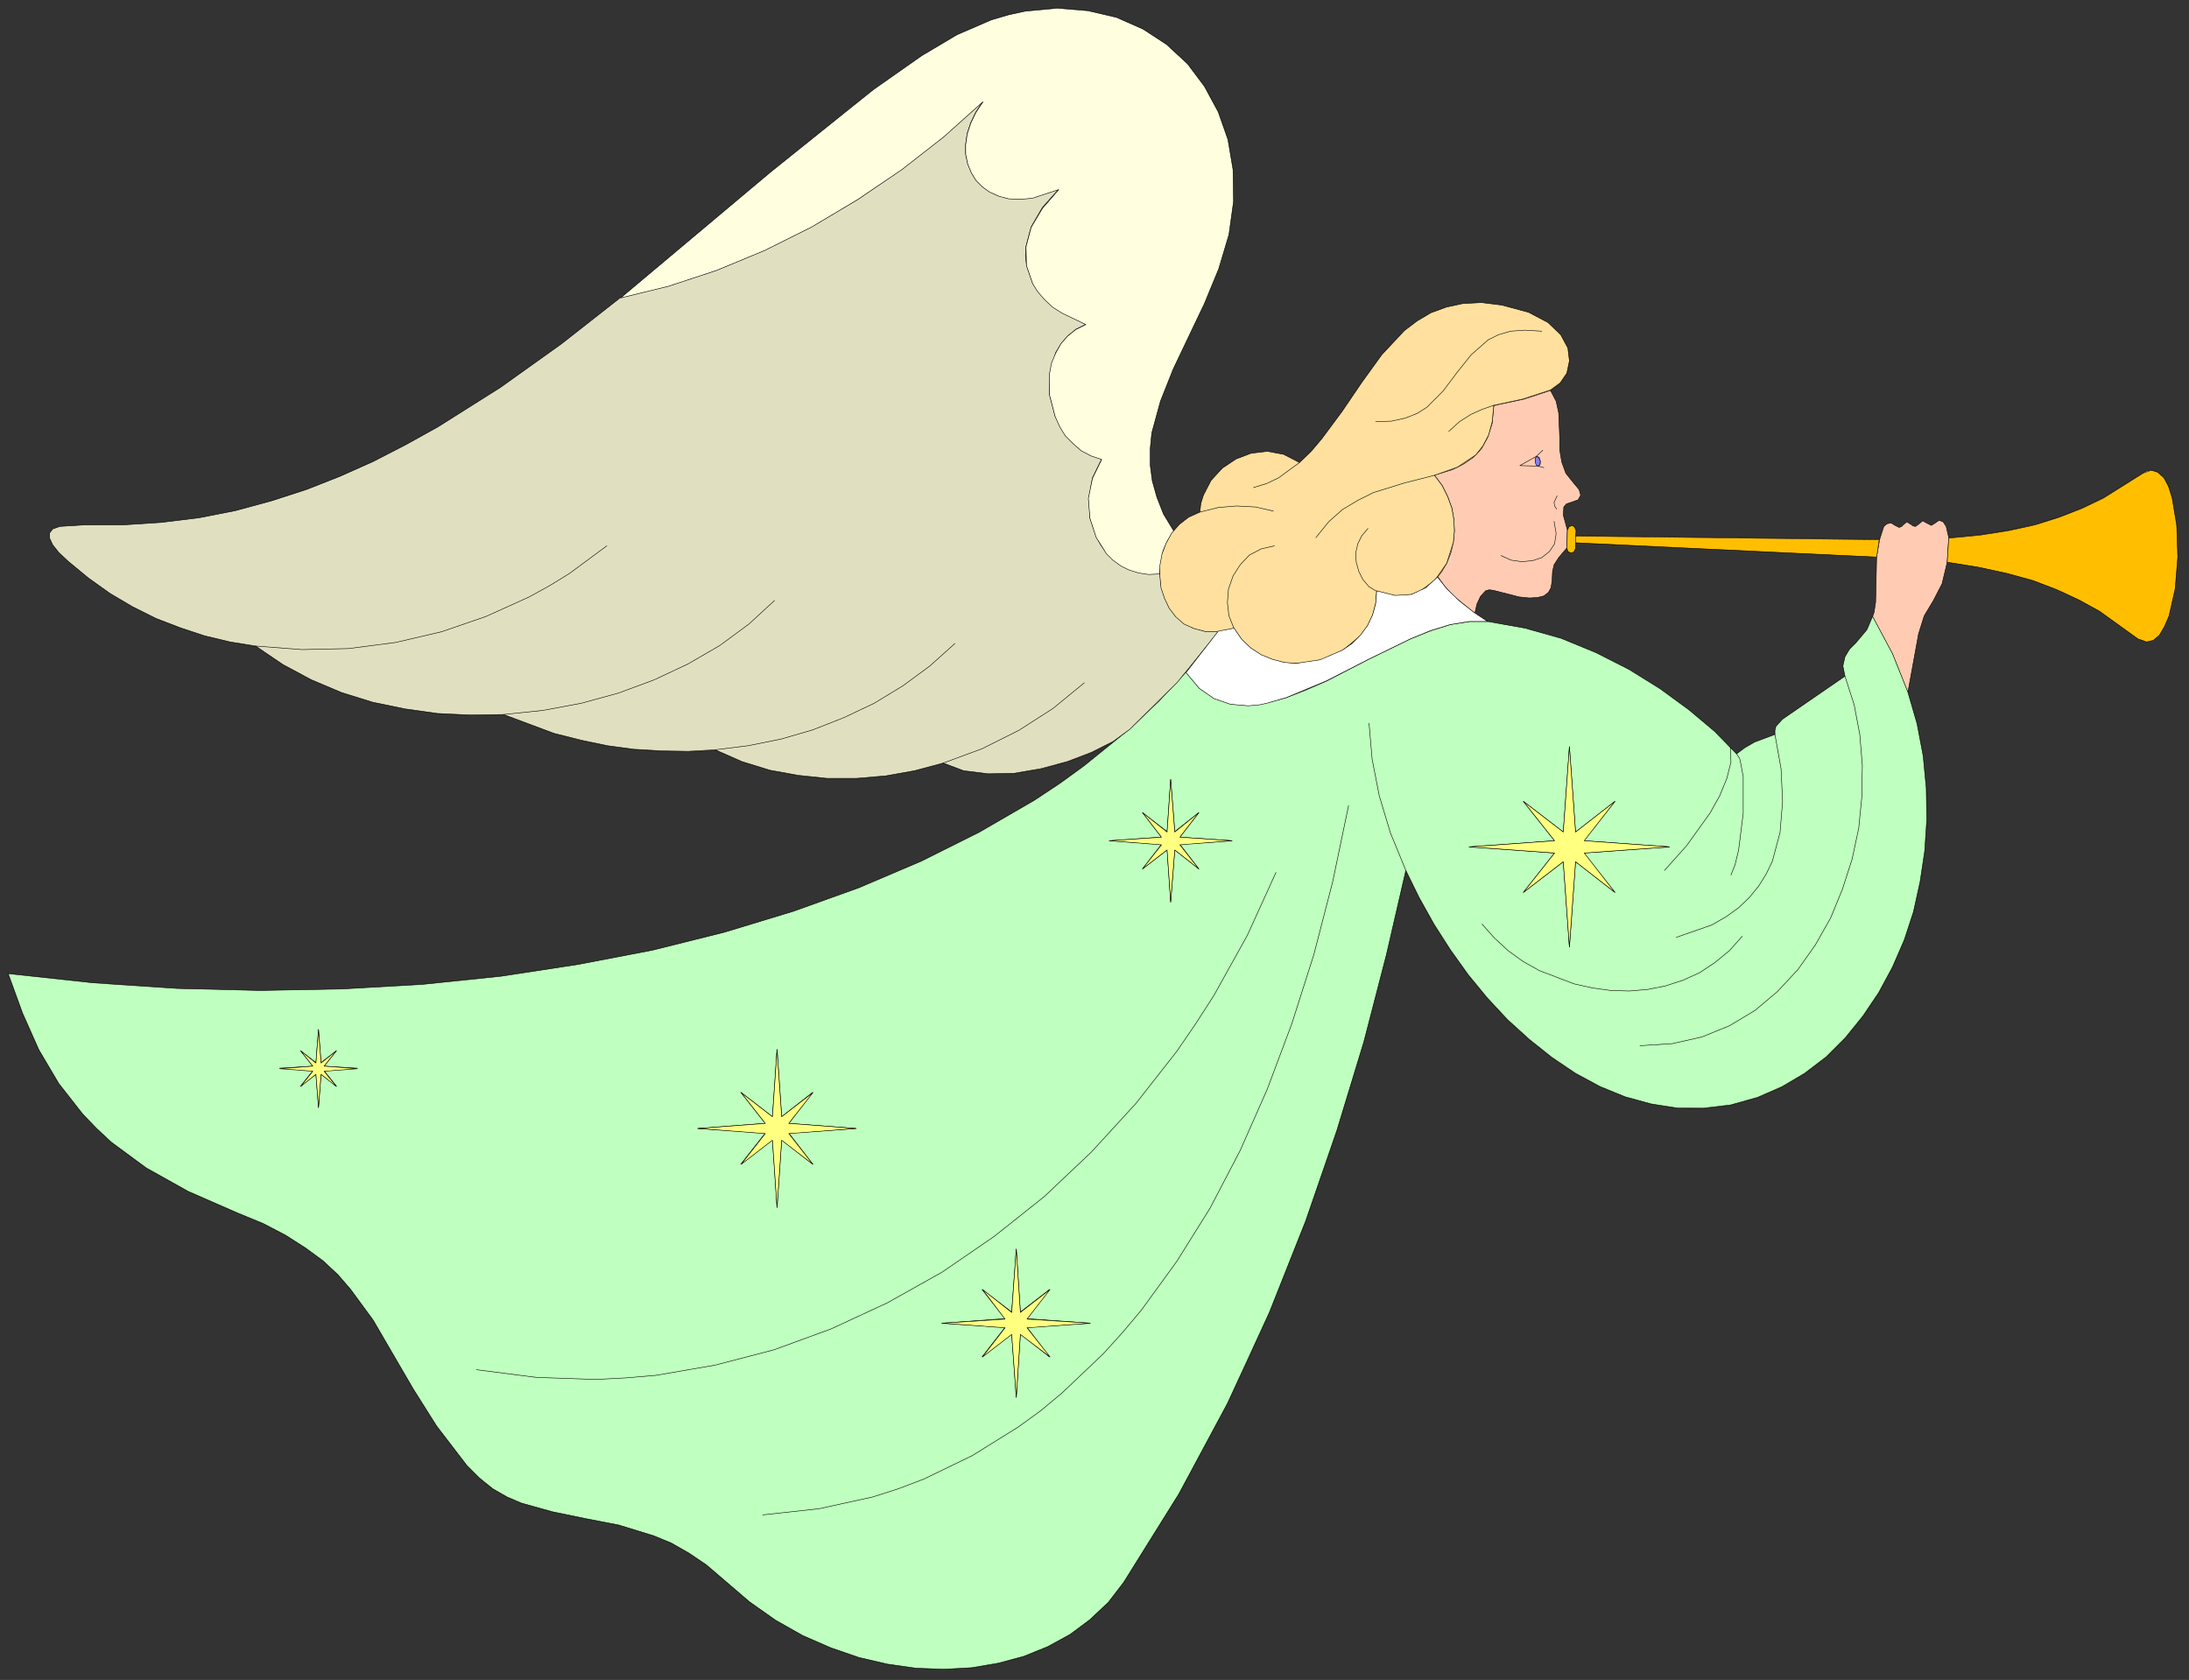 <?xml version="1.0" encoding="UTF-8" standalone="no"?>
<svg
   xmlns:dc="http://purl.org/dc/elements/1.1/"
   xmlns:cc="http://creativecommons.org/ns#"
   xmlns:rdf="http://www.w3.org/1999/02/22-rdf-syntax-ns#"
   xmlns:svg="http://www.w3.org/2000/svg"
   xmlns="http://www.w3.org/2000/svg"
   xmlns:sodipodi="http://sodipodi.sourceforge.net/DTD/sodipodi-0.dtd"
   xmlns:inkscape="http://www.inkscape.org/namespaces/inkscape"
   version="1.0"
   width="75.512mm"
   height="57.961mm"
   id="svg182"
   sodipodi:docname="CS002934.WMF">
  <rect width="100%" height="100%" fill="#333333" stroke="none"/>
  <sodipodi:namedview
     pagecolor="#ffffff"
     bordercolor="#666666"
     borderopacity="1"
     objecttolerance="10"
     gridtolerance="10"
     guidetolerance="10"
     inkscape:pageopacity="0"
     inkscape:pageshadow="2"
     inkscape:window-width="640"
     inkscape:window-height="480"
     id="namedview184" />
  <defs
     id="defs6">
    <clipPath
       clipPathUnits="userSpaceOnUse"
       id="clipWmfPath1">
      <path
         d="M 0,0 L 285.267,0 L 285.267,218.933 L 0,218.933 z"
         id="path2" />
    </clipPath>
    <pattern
       id="WMFhbasepattern"
       patternUnits="userSpaceOnUse"
       width="6"
       height="6"
       x="0"
       y="0" />
  </defs>
  <path
     style="fill:#ffccb3;fill-rule:evenodd;fill-opacity:1;stroke:none;"
     clip-path="url(#clipWmfPath1)"
     d="  M 94.445,206.071   L 92.112,204.071   L 89.846,202.538   L 87.513,201.205   L 85.247,200.272   L 80.648,198.873   L 76.249,198.006   L 71.983,197.14   L 67.984,196.007   L 66.051,195.207   L 64.252,194.141   L 62.519,192.741   L 60.852,191.075   L 56.92,185.943   L 53.854,181.078   L 48.655,172.148   L 45.723,168.149   L 44.056,166.216   L 42.123,164.417   L 39.857,162.75   L 37.258,161.084   L 34.325,159.551   L 30.926,158.152   L 24.528,155.353   L 19.062,152.354   L 14.53,148.955   L 10.797,145.289   L 7.665,141.29   L 5.065,136.892   L 2.933,132.16   L 1.066,126.961   L 12.13,128.161   L 23.061,128.961   L 33.925,129.227   L 44.656,129.027   L 55.12,128.361   L 65.385,127.295   L 75.382,125.828   L 85.113,123.896   L 94.445,121.563   L 103.442,118.897   L 111.974,115.831   L 120.105,112.366   L 127.704,108.567   L 134.835,104.368   L 141.367,99.903   L 147.299,95.104   L 145.099,96.704   L 142.3,98.17   L 139.101,99.37   L 135.702,100.303   L 132.169,100.836   L 128.77,100.903   L 125.637,100.503   L 122.971,99.503   L 119.239,100.503   L 115.506,101.169   L 111.641,101.502   L 107.841,101.502   L 104.109,101.169   L 100.377,100.436   L 96.777,99.303   L 93.312,97.837   L 89.779,98.037   L 86.247,97.97   L 82.714,97.704   L 79.181,97.237   L 75.716,96.571   L 72.316,95.638   L 65.718,93.172   L 61.386,93.238   L 57.12,93.038   L 52.854,92.439   L 48.655,91.572   L 44.59,90.306   L 40.657,88.706   L 36.925,86.707   L 33.392,84.308   L 30.06,83.708   L 26.727,82.908   L 23.528,81.908   L 20.395,80.642   L 17.329,79.109   L 14.397,77.376   L 11.597,75.377   L 8.931,73.178   L 7.732,72.045   L 6.932,71.045   L 6.532,70.245   L 6.532,69.579   L 6.932,69.046   L 7.865,68.712   L 11.064,68.512   L 19.395,68.379   L 23.461,67.913   L 27.46,67.313   L 31.326,66.446   L 35.125,65.447   L 42.523,62.914   L 49.722,59.715   L 56.653,56.05   L 63.385,51.851   L 69.917,47.319   L 76.382,42.454   L 82.714,37.389   L 95.178,26.925   L 107.575,16.728   L 113.84,11.863   L 120.172,7.264   L 124.771,4.532   L 129.236,2.599   L 131.503,1.933   L 133.635,1.466   L 137.834,1.066   L 141.834,1.4   L 145.566,2.266   L 149.032,3.799   L 152.098,5.798   L 154.83,8.331   L 157.03,11.263   L 158.83,14.529   L 160.096,18.194   L 160.762,22.127   L 160.829,26.259   L 160.229,30.524   L 158.896,34.989   L 157.03,39.521   L 154.964,43.853   L 152.964,48.052   L 151.298,52.251   L 150.165,56.383   L 149.965,58.449   L 149.965,60.582   L 150.232,62.648   L 150.831,64.78   L 151.698,66.98   L 153.031,69.179   L 154.497,67.779   L 156.43,66.78   L 156.563,65.647   L 156.897,64.58   L 157.896,62.648   L 159.363,61.048   L 161.162,59.848   L 163.162,59.115   L 165.295,58.915   L 167.428,59.315   L 169.427,60.382   L 172.36,57.249   L 175.026,53.584   L 177.559,49.851   L 180.158,46.253   L 183.091,43.187   L 184.757,41.921   L 186.556,40.854   L 188.556,40.121   L 190.689,39.655   L 193.155,39.521   L 195.821,39.855   L 199.287,40.788   L 200.686,41.454   L 201.82,42.121   L 202.753,42.92   L 203.486,43.72   L 204.419,45.453   L 204.619,47.119   L 204.286,48.719   L 203.419,49.985   L 202.153,50.918   L 202.886,52.317   L 203.219,53.85   L 203.352,57.049   L 203.352,58.649   L 203.619,60.248   L 204.152,61.715   L 205.219,63.047   L 205.885,63.847   L 206.085,64.58   L 205.752,65.18   L 204.819,65.513   L 204.219,65.713   L 203.886,66.113   L 203.819,67.18   L 204.352,69.112   L 204.552,68.646   L 204.952,68.512   L 205.285,68.712   L 205.485,69.179   L 205.419,69.845   L 245.076,70.312   L 245.609,68.646   L 246.009,68.313   L 246.542,68.179   L 247.076,68.512   L 247.609,68.779   L 247.942,68.646   L 248.142,68.446   L 248.609,68.046   L 249.142,68.379   L 249.408,68.579   L 249.742,68.646   L 250.208,68.313   L 250.675,67.913   L 251.275,68.246   L 251.808,68.512   L 252.341,68.179   L 252.808,67.846   L 253.341,68.046   L 253.741,68.646   L 254.074,70.112   L 258.206,69.712   L 261.939,69.179   L 265.338,68.379   L 268.471,67.446   L 271.403,66.246   L 274.203,64.914   L 279.401,61.648   L 279.935,61.381   L 280.468,61.315   L 281.334,61.581   L 282.134,62.314   L 282.734,63.447   L 283.2,64.914   L 283.8,68.512   L 283.934,72.645   L 283.6,76.71   L 282.801,80.309   L 282.201,81.708   L 281.534,82.775   L 280.734,83.508   L 279.868,83.708   L 278.735,83.241   L 273.736,79.642   L 271.07,78.176   L 268.204,76.843   L 265.071,75.71   L 261.672,74.711   L 258.006,73.911   L 253.874,73.311   L 253.208,76.11   L 252.074,78.309   L 250.875,80.309   L 250.142,82.642   L 248.742,90.306   L 249.942,94.438   L 250.741,98.637   L 251.141,102.835   L 251.208,106.967   L 250.941,111.033   L 250.342,115.032   L 249.475,118.964   L 248.275,122.629   L 246.742,126.162   L 244.943,129.494   L 242.877,132.56   L 240.61,135.359   L 238.078,137.891   L 235.278,140.024   L 232.346,141.757   L 229.146,143.156   L 225.614,144.089   L 222.148,144.556   L 218.682,144.489   L 215.283,143.956   L 211.884,143.023   L 208.618,141.69   L 205.419,140.024   L 202.353,137.958   L 199.42,135.625   L 196.554,133.026   L 193.888,130.16   L 191.422,127.161   L 189.089,123.896   L 186.956,120.563   L 185.023,117.098   L 183.291,113.565   L 180.758,124.495   L 177.825,135.825   L 174.293,147.488   L 170.227,159.285   L 165.495,171.148   L 162.829,177.079   L 160.029,183.011   L 153.697,194.807   L 146.499,206.404   L 144.5,209.003   L 142.1,211.202   L 139.501,213.135   L 136.568,214.735   L 133.435,216.001   L 130.17,216.934   L 126.704,217.467   L 123.105,217.667   L 119.439,217.534   L 115.706,217.001   L 111.974,216.134   L 108.308,214.868   L 104.642,213.268   L 101.11,211.269   L 97.711,208.87   L 94.445,206.071  z    M 193.955,81.109   L 192.288,79.976   L 192.555,78.776   L 193.022,77.776   L 193.688,77.043   L 194.155,76.91   L 194.688,76.977   L 198.087,77.843   L 199.42,77.976   L 200.486,77.91   L 201.286,77.71   L 201.886,77.243   L 202.219,76.643   L 202.353,75.777   L 202.419,74.511   L 202.619,73.644   L 203.219,72.711   L 204.286,71.445   L 204.419,71.911   L 204.819,72.045   L 205.219,71.911   L 205.419,71.445   L 205.419,70.778   L 244.676,72.578   L 244.61,75.577   L 244.543,78.509   L 244.343,79.842   L 243.876,81.175   L 243.143,82.508   L 242.01,83.774   L 241.144,84.641   L 240.544,85.707   L 240.277,86.84   L 240.544,88.24   L 232.412,93.771   L 231.546,94.705   L 231.413,95.238   L 231.413,95.771   L 228.747,96.837   L 227.48,97.57   L 226.414,98.37   L 223.548,95.438   L 220.215,92.638   L 216.483,89.906   L 212.417,87.373   L 208.085,85.174   L 203.552,83.308   L 198.82,81.975   L 193.955,81.109  z   "
     id="path8" />
  <path
     style="fill:none;stroke:#000000;stroke-width:0.067px;stroke-linecap:round;stroke-linejoin:round;stroke-miterlimit:4;stroke-dasharray:none;stroke-opacity:1;"
     clip-path="url(#clipWmfPath1)"
     d="  M 94.445,206.071   L 92.112,204.071   L 89.846,202.538   L 87.513,201.205   L 85.247,200.272   L 80.648,198.873   L 76.249,198.006   L 71.983,197.14   L 67.984,196.007   L 66.051,195.207   L 64.252,194.141   L 62.519,192.741   L 60.852,191.075   L 56.92,185.943   L 53.854,181.078   L 48.655,172.148   L 45.723,168.149   L 44.056,166.216   L 42.123,164.417   L 39.857,162.75   L 37.258,161.084   L 34.325,159.551   L 30.926,158.152   L 24.528,155.353   L 19.062,152.354   L 14.53,148.955   L 10.797,145.289   L 7.665,141.29   L 5.065,136.892   L 2.933,132.16   L 1.066,126.961   L 12.13,128.161   L 23.061,128.961   L 33.925,129.227   L 44.656,129.027   L 55.12,128.361   L 65.385,127.295   L 75.382,125.828   L 85.113,123.896   L 94.445,121.563   L 103.442,118.897   L 111.974,115.831   L 120.105,112.366   L 127.704,108.567   L 134.835,104.368   L 141.367,99.903   L 147.299,95.104   L 145.099,96.704   L 142.3,98.17   L 139.101,99.37   L 135.702,100.303   L 132.169,100.836   L 128.77,100.903   L 125.637,100.503   L 122.971,99.503   L 119.239,100.503   L 115.506,101.169   L 111.641,101.502   L 107.841,101.502   L 104.109,101.169   L 100.377,100.436   L 96.777,99.303   L 93.312,97.837   L 89.779,98.037   L 86.247,97.97   L 82.714,97.704   L 79.181,97.237   L 75.716,96.571   L 72.316,95.638   L 65.718,93.172   L 61.386,93.238   L 57.12,93.038   L 52.854,92.439   L 48.655,91.572   L 44.59,90.306   L 40.657,88.706   L 36.925,86.707   L 33.392,84.308   L 30.06,83.708   L 26.727,82.908   L 23.528,81.908   L 20.395,80.642   L 17.329,79.109   L 14.397,77.376   L 11.597,75.377   L 8.931,73.178   L 7.732,72.045   L 6.932,71.045   L 6.532,70.245   L 6.532,69.579   L 6.932,69.046   L 7.865,68.712   L 11.064,68.512   L 19.395,68.379   L 23.461,67.913   L 27.46,67.313   L 31.326,66.446   L 35.125,65.447   L 42.523,62.914   L 49.722,59.715   L 56.653,56.05   L 63.385,51.851   L 69.917,47.319   L 76.382,42.454   L 82.714,37.389   L 95.178,26.925   L 107.575,16.728   L 113.84,11.863   L 120.172,7.264   L 124.771,4.532   L 129.236,2.599   L 131.503,1.933   L 133.635,1.466   L 137.834,1.066   L 141.834,1.4   L 145.566,2.266   L 149.032,3.799   L 152.098,5.798   L 154.83,8.331   L 157.03,11.263   L 158.83,14.529   L 160.096,18.194   L 160.762,22.127   L 160.829,26.259   L 160.229,30.524   L 158.896,34.989   L 157.03,39.521   L 154.964,43.853   L 152.964,48.052   L 151.298,52.251   L 150.165,56.383   L 149.965,58.449   L 149.965,60.582   L 150.232,62.648   L 150.831,64.78   L 151.698,66.98   L 153.031,69.179   L 154.497,67.779   L 156.43,66.78   L 156.563,65.647   L 156.897,64.58   L 157.896,62.648   L 159.363,61.048   L 161.162,59.848   L 163.162,59.115   L 165.295,58.915   L 167.428,59.315   L 169.427,60.382   L 172.36,57.249   L 175.026,53.584   L 177.559,49.851   L 180.158,46.253   L 183.091,43.187   L 184.757,41.921   L 186.556,40.854   L 188.556,40.121   L 190.689,39.655   L 193.155,39.521   L 195.821,39.855   L 199.287,40.788   L 200.686,41.454   L 201.82,42.121   L 202.753,42.92   L 203.486,43.72   L 204.419,45.453   L 204.619,47.119   L 204.286,48.719   L 203.419,49.985   L 202.153,50.918   L 202.886,52.317   L 203.219,53.85   L 203.352,57.049   L 203.352,58.649   L 203.619,60.248   L 204.152,61.715   L 205.219,63.047   L 205.885,63.847   L 206.085,64.58   L 205.752,65.18   L 204.819,65.513   L 204.219,65.713   L 203.886,66.113   L 203.819,67.18   L 204.352,69.112   L 204.552,68.646   L 204.952,68.512   L 205.285,68.712   L 205.485,69.179   L 205.419,69.845   L 245.076,70.312   L 245.609,68.646   L 246.009,68.313   L 246.542,68.179   L 247.076,68.512   L 247.609,68.779   L 247.942,68.646   L 248.142,68.446   L 248.609,68.046   L 249.142,68.379   L 249.408,68.579   L 249.742,68.646   L 250.208,68.313   L 250.675,67.913   L 251.275,68.246   L 251.808,68.512   L 252.341,68.179   L 252.808,67.846   L 253.341,68.046   L 253.741,68.646   L 254.074,70.112   L 258.206,69.712   L 261.939,69.179   L 265.338,68.379   L 268.471,67.446   L 271.403,66.246   L 274.203,64.914   L 279.401,61.648   L 279.935,61.381   L 280.468,61.315   L 281.334,61.581   L 282.134,62.314   L 282.734,63.447   L 283.2,64.914   L 283.8,68.512   L 283.934,72.645   L 283.6,76.71   L 282.801,80.309   L 282.201,81.708   L 281.534,82.775   L 280.734,83.508   L 279.868,83.708   L 278.735,83.241   L 273.736,79.642   L 271.07,78.176   L 268.204,76.843   L 265.071,75.71   L 261.672,74.711   L 258.006,73.911   L 253.874,73.311   L 253.208,76.11   L 252.074,78.309   L 250.875,80.309   L 250.142,82.642   L 248.742,90.306   L 249.942,94.438   L 250.741,98.637   L 251.141,102.835   L 251.208,106.967   L 250.941,111.033   L 250.342,115.032   L 249.475,118.964   L 248.275,122.629   L 246.742,126.162   L 244.943,129.494   L 242.877,132.56   L 240.61,135.359   L 238.078,137.891   L 235.278,140.024   L 232.346,141.757   L 229.146,143.156   L 225.614,144.089   L 222.148,144.556   L 218.682,144.489   L 215.283,143.956   L 211.884,143.023   L 208.618,141.69   L 205.419,140.024   L 202.353,137.958   L 199.42,135.625   L 196.554,133.026   L 193.888,130.16   L 191.422,127.161   L 189.089,123.896   L 186.956,120.563   L 185.023,117.098   L 183.291,113.565   L 180.758,124.495   L 177.825,135.825   L 174.293,147.488   L 170.227,159.285   L 165.495,171.148   L 162.829,177.079   L 160.029,183.011   L 153.697,194.807   L 146.499,206.404   L 144.5,209.003   L 142.1,211.202   L 139.501,213.135   L 136.568,214.735   L 133.435,216.001   L 130.17,216.934   L 126.704,217.467   L 123.105,217.667   L 119.439,217.534   L 115.706,217.001   L 111.974,216.134   L 108.308,214.868   L 104.642,213.268   L 101.11,211.269   L 97.711,208.87   L 94.445,206.071  z "
     id="path10" />
  <path
     style="fill:none;stroke:#000000;stroke-width:0.067px;stroke-linecap:round;stroke-linejoin:round;stroke-miterlimit:4;stroke-dasharray:none;stroke-opacity:1;"
     clip-path="url(#clipWmfPath1)"
     d="  M 193.955,81.109   L 192.288,79.976   L 192.555,78.776   L 193.022,77.776   L 193.688,77.043   L 194.155,76.91   L 194.688,76.977   L 198.087,77.843   L 199.42,77.976   L 200.486,77.91   L 201.286,77.71   L 201.886,77.243   L 202.219,76.643   L 202.353,75.777   L 202.419,74.511   L 202.619,73.644   L 203.219,72.711   L 204.286,71.445   L 204.419,71.911   L 204.819,72.045   L 205.219,71.911   L 205.419,71.445   L 205.419,70.778   L 244.676,72.578   L 244.61,75.577   L 244.543,78.509   L 244.343,79.842   L 243.876,81.175   L 243.143,82.508   L 242.01,83.774   L 241.144,84.641   L 240.544,85.707   L 240.277,86.84   L 240.544,88.24   L 232.412,93.771   L 231.546,94.705   L 231.413,95.238   L 231.413,95.771   L 228.747,96.837   L 227.48,97.57   L 226.414,98.37   L 223.548,95.438   L 220.215,92.638   L 216.483,89.906   L 212.417,87.373   L 208.085,85.174   L 203.552,83.308   L 198.82,81.975   L 193.955,81.109  z "
     id="path12" />
  <path
     style="fill:none;stroke:#000000;stroke-width:0.067px;stroke-linecap:round;stroke-linejoin:round;stroke-miterlimit:4;stroke-dasharray:none;stroke-opacity:1;"
     clip-path="url(#clipWmfPath1)"
     d="  M 99.443,197.54   L 106.775,196.74   L 113.773,195.207   L 117.106,194.141   L 120.439,192.875   L 126.77,189.809   L 132.769,186.077   L 138.501,181.611   L 143.833,176.546   L 148.832,170.815   L 153.431,164.483   L 157.696,157.552   L 161.629,150.088   L 165.228,142.09   L 168.427,133.493   L 171.227,124.495   L 173.693,115.032   L 175.759,105.101  "
     id="path14" />
  <path
     style="fill:none;stroke:#000000;stroke-width:0.067px;stroke-linecap:round;stroke-linejoin:round;stroke-miterlimit:4;stroke-dasharray:none;stroke-opacity:1;"
     clip-path="url(#clipWmfPath1)"
     d="  M 166.361,113.832   L 162.629,122.03   L 158.296,129.761   L 153.431,137.092   L 148.099,143.956   L 142.3,150.221   L 136.168,156.019   L 129.636,161.284   L 122.838,165.883   L 115.706,169.882   L 108.375,173.281   L 104.642,174.747   L 100.91,176.013   L 93.245,178.012   L 85.513,179.345   L 81.581,179.679   L 77.715,179.879   L 69.917,179.612   L 62.119,178.612  "
     id="path16" />
  <path
     style="fill:none;stroke:#000000;stroke-width:0.067px;stroke-linecap:round;stroke-linejoin:round;stroke-miterlimit:4;stroke-dasharray:none;stroke-opacity:1;"
     clip-path="url(#clipWmfPath1)"
     d="  M 41.524,144.423   L 41.19,140.091   L 39.191,141.69   L 40.79,139.691   L 36.458,139.358   L 40.79,139.024   L 39.191,137.025   L 41.19,138.624   L 41.524,134.292   L 41.857,138.624   L 43.856,137.025   L 42.257,139.024   L 46.589,139.358   L 42.257,139.691   L 43.856,141.69   L 41.857,140.091   L 41.524,144.423  z "
     id="path18" />
  <path
     style="fill:none;stroke:#000000;stroke-width:0.067px;stroke-linecap:round;stroke-linejoin:round;stroke-miterlimit:4;stroke-dasharray:none;stroke-opacity:1;"
     clip-path="url(#clipWmfPath1)"
     d="  M 101.31,157.419   L 100.71,148.688   L 96.577,151.82   L 99.777,147.755   L 90.979,147.155   L 99.777,146.489   L 96.577,142.49   L 100.71,145.622   L 101.31,136.892   L 101.91,145.622   L 105.975,142.49   L 102.843,146.489   L 111.574,147.155   L 102.843,147.755   L 105.975,151.82   L 101.91,148.688   L 101.31,157.419  z "
     id="path20" />
  <path
     style="fill:none;stroke:#000000;stroke-width:0.067px;stroke-linecap:round;stroke-linejoin:round;stroke-miterlimit:4;stroke-dasharray:none;stroke-opacity:1;"
     clip-path="url(#clipWmfPath1)"
     d="  M 132.502,182.211   L 131.903,173.947   L 128.037,176.946   L 131.036,173.147   L 122.771,172.547   L 131.036,171.948   L 128.037,168.149   L 131.903,171.081   L 132.502,162.884   L 133.036,171.081   L 136.835,168.149   L 133.902,171.948   L 142.1,172.547   L 133.902,173.147   L 136.835,176.946   L 133.036,173.947   L 132.502,182.211  z "
     id="path22" />
  <path
     style="fill:none;stroke:#000000;stroke-width:0.067px;stroke-linecap:round;stroke-linejoin:round;stroke-miterlimit:4;stroke-dasharray:none;stroke-opacity:1;"
     clip-path="url(#clipWmfPath1)"
     d="  M 152.631,117.698   L 152.164,110.833   L 148.965,113.299   L 151.431,110.166   L 144.633,109.633   L 151.431,109.167   L 148.965,106.034   L 152.164,108.5   L 152.631,101.636   L 153.098,108.5   L 156.297,106.034   L 153.831,109.167   L 160.629,109.633   L 153.831,110.166   L 156.297,113.299   L 153.098,110.833   L 152.631,117.698  z "
     id="path24" />
  <path
     style="fill:none;stroke:#000000;stroke-width:0.067px;stroke-linecap:round;stroke-linejoin:round;stroke-miterlimit:4;stroke-dasharray:none;stroke-opacity:1;"
     clip-path="url(#clipWmfPath1)"
     d="  M 147.299,95.104   L 150.498,92.172   L 153.497,89.04   L 156.23,85.774   L 158.83,82.308  "
     id="path26" />
  <path
     style="fill:none;stroke:#000000;stroke-width:0.067px;stroke-linecap:round;stroke-linejoin:round;stroke-miterlimit:4;stroke-dasharray:none;stroke-opacity:1;"
     clip-path="url(#clipWmfPath1)"
     d="  M 154.631,87.707   L 156.363,89.773   L 158.296,91.106   L 160.429,91.839   L 162.762,92.039   L 165.161,91.705   L 167.694,90.972   L 173.026,88.773   L 178.425,86.04   L 183.89,83.375   L 186.556,82.308   L 189.089,81.509   L 191.622,81.109   L 193.955,81.109  "
     id="path28" />
  <path
     style="fill:none;stroke:#000000;stroke-width:0.067px;stroke-linecap:round;stroke-linejoin:round;stroke-miterlimit:4;stroke-dasharray:none;stroke-opacity:1;"
     clip-path="url(#clipWmfPath1)"
     d="  M 178.492,94.371   L 178.892,98.97   L 179.825,103.768   L 181.291,108.634   L 183.291,113.565  "
     id="path30" />
  <path
     style="fill:none;stroke:#000000;stroke-width:0.067px;stroke-linecap:round;stroke-linejoin:round;stroke-miterlimit:4;stroke-dasharray:none;stroke-opacity:1;"
     clip-path="url(#clipWmfPath1)"
     d="  M 204.619,123.496   L 203.819,112.366   L 198.62,116.431   L 202.686,111.233   L 191.555,110.433   L 202.686,109.633   L 198.62,104.502   L 203.819,108.5   L 204.619,97.437   L 205.352,108.5   L 210.551,104.502   L 206.485,109.633   L 217.616,110.433   L 206.485,111.233   L 210.551,116.431   L 205.352,112.366   L 204.619,123.496  z "
     id="path32" />
  <path
     style="fill:none;stroke:#000000;stroke-width:0.067px;stroke-linecap:round;stroke-linejoin:round;stroke-miterlimit:4;stroke-dasharray:none;stroke-opacity:1;"
     clip-path="url(#clipWmfPath1)"
     d="  M 193.222,120.563   L 194.821,122.363   L 196.554,124.029   L 198.554,125.428   L 200.62,126.628   L 202.886,127.628   L 205.152,128.361   L 207.552,128.894   L 209.951,129.161   L 212.417,129.227   L 214.816,129.027   L 217.149,128.561   L 219.415,127.828   L 221.548,126.828   L 223.548,125.562   L 225.414,123.962   L 227.08,122.096  "
     id="path34" />
  <path
     style="fill:none;stroke:#000000;stroke-width:0.067px;stroke-linecap:round;stroke-linejoin:round;stroke-miterlimit:4;stroke-dasharray:none;stroke-opacity:1;"
     clip-path="url(#clipWmfPath1)"
     d="  M 218.549,122.229   L 223.148,120.63   L 225.014,119.564   L 226.68,118.364   L 228.08,117.031   L 229.28,115.565   L 230.28,113.965   L 231.079,112.299   L 232.079,108.567   L 232.412,104.502   L 232.212,100.236   L 231.413,95.771  "
     id="path36" />
  <path
     style="fill:none;stroke:#000000;stroke-width:0.067px;stroke-linecap:round;stroke-linejoin:round;stroke-miterlimit:4;stroke-dasharray:none;stroke-opacity:1;"
     clip-path="url(#clipWmfPath1)"
     d="  M 226.414,98.37   L 226.947,99.503   L 227.28,101.302   L 227.28,106.034   L 226.68,110.9   L 226.214,112.766   L 225.681,114.099  "
     id="path38" />
  <path
     style="fill:none;stroke:#000000;stroke-width:0.067px;stroke-linecap:round;stroke-linejoin:round;stroke-miterlimit:4;stroke-dasharray:none;stroke-opacity:1;"
     clip-path="url(#clipWmfPath1)"
     d="  M 216.949,113.565   L 219.882,110.366   L 222.881,106.101   L 224.148,103.835   L 225.081,101.569   L 225.614,99.436   L 225.547,97.504  "
     id="path40" />
  <path
     style="fill:none;stroke:#000000;stroke-width:0.067px;stroke-linecap:round;stroke-linejoin:round;stroke-miterlimit:4;stroke-dasharray:none;stroke-opacity:1;"
     clip-path="url(#clipWmfPath1)"
     d="  M 213.817,136.425   L 218.016,136.159   L 221.881,135.292   L 225.481,133.826   L 228.813,131.827   L 231.746,129.361   L 234.412,126.495   L 236.678,123.229   L 238.678,119.764   L 240.211,115.965   L 241.477,112.099   L 242.343,108.034   L 242.743,103.968   L 242.81,99.903   L 242.477,95.837   L 241.744,91.972   L 240.544,88.24  "
     id="path42" />
  <path
     style="fill:none;stroke:#000000;stroke-width:0.067px;stroke-linecap:round;stroke-linejoin:round;stroke-miterlimit:4;stroke-dasharray:none;stroke-opacity:1;"
     clip-path="url(#clipWmfPath1)"
     d="  M 248.742,90.306   L 246.742,85.307   L 244.143,80.442  "
     id="path44" />
  <path
     style="fill:none;stroke:#000000;stroke-width:0.067px;stroke-linecap:round;stroke-linejoin:round;stroke-miterlimit:4;stroke-dasharray:none;stroke-opacity:1;"
     clip-path="url(#clipWmfPath1)"
     d="  M 244.676,72.578   L 245.076,70.312  "
     id="path46" />
  <path
     style="fill:none;stroke:#000000;stroke-width:0.067px;stroke-linecap:round;stroke-linejoin:round;stroke-miterlimit:4;stroke-dasharray:none;stroke-opacity:1;"
     clip-path="url(#clipWmfPath1)"
     d="  M 254.074,70.112   L 253.874,73.311  "
     id="path48" />
  <path
     style="fill:none;stroke:#000000;stroke-width:0.067px;stroke-linecap:round;stroke-linejoin:round;stroke-miterlimit:4;stroke-dasharray:none;stroke-opacity:1;"
     clip-path="url(#clipWmfPath1)"
     d="  M 141.3,89.106   L 137.235,92.439   L 132.836,95.304   L 128.037,97.637   L 122.971,99.503  "
     id="path50" />
  <path
     style="fill:none;stroke:#000000;stroke-width:0.067px;stroke-linecap:round;stroke-linejoin:round;stroke-miterlimit:4;stroke-dasharray:none;stroke-opacity:1;"
     clip-path="url(#clipWmfPath1)"
     d="  M 124.438,83.908   L 121.172,86.84   L 117.639,89.439   L 113.907,91.705   L 110.041,93.638   L 106.042,95.171   L 101.843,96.437   L 97.644,97.304   L 93.312,97.837  "
     id="path52" />
  <path
     style="fill:none;stroke:#000000;stroke-width:0.067px;stroke-linecap:round;stroke-linejoin:round;stroke-miterlimit:4;stroke-dasharray:none;stroke-opacity:1;"
     clip-path="url(#clipWmfPath1)"
     d="  M 101.043,78.376   L 97.644,81.442   L 93.911,84.174   L 89.779,86.574   L 85.313,88.706   L 80.648,90.372   L 75.782,91.705   L 70.783,92.638   L 65.718,93.172  "
     id="path54" />
  <path
     style="fill:none;stroke:#000000;stroke-width:0.067px;stroke-linecap:round;stroke-linejoin:round;stroke-miterlimit:4;stroke-dasharray:none;stroke-opacity:1;"
     clip-path="url(#clipWmfPath1)"
     d="  M 79.115,71.178   L 74.249,74.777   L 69.051,77.843   L 63.452,80.442   L 57.653,82.442   L 51.655,83.841   L 45.523,84.641   L 39.457,84.774   L 33.392,84.308  "
     id="path56" />
  <path
     style="fill:none;stroke:#000000;stroke-width:0.067px;stroke-linecap:round;stroke-linejoin:round;stroke-miterlimit:4;stroke-dasharray:none;stroke-opacity:1;"
     clip-path="url(#clipWmfPath1)"
     d="  M 80.981,38.855   L 87.246,37.322   L 93.511,35.256   L 99.71,32.657   L 105.909,29.591   L 111.841,26.059   L 117.573,22.127   L 123.038,17.861   L 128.17,13.263   L 127.237,14.662   L 126.57,16.062   L 126.104,17.461   L 125.904,18.861   L 125.904,20.127   L 126.171,21.393   L 126.637,22.46   L 127.237,23.526   L 128.103,24.326   L 129.037,25.059   L 130.236,25.592   L 131.503,25.925   L 132.969,25.992   L 134.569,25.859   L 138.034,24.726   L 135.902,27.125   L 134.435,29.658   L 133.769,32.19   L 133.702,33.39   L 133.835,34.656   L 134.635,36.922   L 135.368,38.055   L 136.235,39.055   L 138.568,40.854   L 141.634,42.32   L 140.301,42.987   L 139.234,43.853   L 137.635,46.053   L 136.901,48.652   L 136.835,51.518   L 137.568,54.317   L 138.968,56.783   L 139.901,57.849   L 140.967,58.715   L 142.233,59.449   L 143.633,59.915   L 142.433,62.314   L 141.967,64.914   L 142.1,67.513   L 142.9,69.979   L 143.5,71.112   L 144.233,72.111   L 145.099,72.978   L 146.099,73.711   L 147.232,74.244   L 148.432,74.644   L 149.765,74.844   L 151.231,74.777  "
     id="path58" />
  <path
     style="fill:none;stroke:#000000;stroke-width:0.067px;stroke-linecap:round;stroke-linejoin:round;stroke-miterlimit:4;stroke-dasharray:none;stroke-opacity:1;"
     clip-path="url(#clipWmfPath1)"
     d="  M 156.43,66.78   L 158.83,66.18   L 161.229,65.98   L 163.695,66.113   L 166.028,66.646  "
     id="path60" />
  <path
     style="fill:none;stroke:#000000;stroke-width:0.067px;stroke-linecap:round;stroke-linejoin:round;stroke-miterlimit:4;stroke-dasharray:none;stroke-opacity:1;"
     clip-path="url(#clipWmfPath1)"
     d="  M 163.495,63.647   L 166.694,62.314   L 169.427,60.382  "
     id="path62" />
  <path
     style="fill:none;stroke:#000000;stroke-width:0.067px;stroke-linecap:round;stroke-linejoin:round;stroke-miterlimit:4;stroke-dasharray:none;stroke-opacity:1;"
     clip-path="url(#clipWmfPath1)"
     d="  M 179.358,55.05   L 181.424,54.983   L 183.224,54.583   L 184.757,53.984   L 186.023,53.117   L 188.156,51.051   L 189.956,48.652   L 191.822,46.319   L 194.021,44.386   L 195.354,43.72   L 196.954,43.254   L 198.82,43.12   L 201.02,43.254  "
     id="path64" />
  <path
     style="fill:none;stroke:#000000;stroke-width:0.067px;stroke-linecap:round;stroke-linejoin:round;stroke-miterlimit:4;stroke-dasharray:none;stroke-opacity:1;"
     clip-path="url(#clipWmfPath1)"
     d="  M 202.153,50.918   L 198.687,52.051   L 195.221,52.784   L 193.555,53.25   L 191.888,53.917   L 190.356,54.917   L 188.889,56.316  "
     id="path66" />
  <path
     style="fill:none;stroke:#000000;stroke-width:0.067px;stroke-linecap:round;stroke-linejoin:round;stroke-miterlimit:4;stroke-dasharray:none;stroke-opacity:1;"
     clip-path="url(#clipWmfPath1)"
     d="  M 194.755,52.917   L 194.555,55.183   L 193.955,57.049   L 193.155,58.516   L 192.088,59.649   L 190.822,60.515   L 189.356,61.248   L 186.023,62.248   L 182.291,63.181   L 178.492,64.514   L 176.625,65.447   L 174.826,66.646   L 173.16,68.179   L 171.627,70.112  "
     id="path68" />
  <path
     style="fill:none;stroke:#000000;stroke-width:0.067px;stroke-linecap:round;stroke-linejoin:round;stroke-miterlimit:4;stroke-dasharray:none;stroke-opacity:1;"
     clip-path="url(#clipWmfPath1)"
     d="  M 187.023,61.981   L 188.023,63.314   L 188.756,64.78   L 189.289,66.246   L 189.556,67.779   L 189.622,69.246   L 189.489,70.712   L 189.156,72.111   L 188.623,73.444   L 187.956,74.577   L 187.09,75.644   L 186.157,76.51   L 185.023,77.11   L 183.824,77.51   L 182.424,77.643   L 181.024,77.51   L 179.491,77.043   L 178.492,76.443   L 177.692,75.577   L 177.159,74.511   L 176.825,73.311   L 176.759,72.045   L 177.025,70.912   L 177.559,69.779   L 178.358,68.912  "
     id="path70" />
  <path
     style="fill:none;stroke:#000000;stroke-width:0.067px;stroke-linecap:round;stroke-linejoin:round;stroke-miterlimit:4;stroke-dasharray:none;stroke-opacity:1;"
     clip-path="url(#clipWmfPath1)"
     d="  M 179.491,77.043   L 179.358,78.709   L 178.958,80.176   L 178.292,81.575   L 177.425,82.841   L 176.292,83.908   L 175.026,84.774   L 172.16,86.04   L 169.027,86.507   L 167.428,86.374   L 165.895,85.974   L 164.428,85.374   L 163.095,84.508   L 161.896,83.375   L 160.896,81.908   L 160.229,80.309   L 160.029,78.576   L 160.229,76.777   L 160.762,75.11   L 161.696,73.644   L 162.962,72.378   L 164.428,71.578   L 166.228,71.178  "
     id="path72" />
  <path
     style="fill:none;stroke:#000000;stroke-width:0.067px;stroke-linecap:round;stroke-linejoin:round;stroke-miterlimit:4;stroke-dasharray:none;stroke-opacity:1;"
     clip-path="url(#clipWmfPath1)"
     d="  M 160.896,81.908   L 159.296,82.242   L 157.83,82.375   L 156.497,82.175   L 155.297,81.775   L 154.297,81.242   L 153.364,80.442   L 152.098,78.509   L 151.365,76.243   L 151.298,73.778   L 151.831,71.312   L 152.364,70.179   L 153.031,69.179  "
     id="path74" />
  <path
     style="fill:none;stroke:#000000;stroke-width:0.067px;stroke-linecap:round;stroke-linejoin:round;stroke-miterlimit:4;stroke-dasharray:none;stroke-opacity:1;"
     clip-path="url(#clipWmfPath1)"
     d="  M 187.49,75.244   L 188.356,76.443   L 189.489,77.71   L 192.288,79.976  "
     id="path76" />
  <path
     style="fill:none;stroke:#000000;stroke-width:0.067px;stroke-linecap:round;stroke-linejoin:round;stroke-miterlimit:4;stroke-dasharray:none;stroke-opacity:1;"
     clip-path="url(#clipWmfPath1)"
     d="  M 205.419,70.778   L 205.419,69.845  "
     id="path78" />
  <path
     style="fill:none;stroke:#000000;stroke-width:0.067px;stroke-linecap:round;stroke-linejoin:round;stroke-miterlimit:4;stroke-dasharray:none;stroke-opacity:1;"
     clip-path="url(#clipWmfPath1)"
     d="  M 204.352,69.112   L 204.286,71.445  "
     id="path80" />
  <path
     style="fill:none;stroke:#000000;stroke-width:0.067px;stroke-linecap:round;stroke-linejoin:round;stroke-miterlimit:4;stroke-dasharray:none;stroke-opacity:1;"
     clip-path="url(#clipWmfPath1)"
     d="  M 195.688,72.445   L 197.021,73.044   L 198.42,73.244   L 199.82,73.111   L 201.02,72.711   L 202.019,71.911   L 202.686,70.912   L 202.886,69.579   L 202.619,67.979  "
     id="path82" />
  <path
     style="fill:none;stroke:#000000;stroke-width:0.067px;stroke-linecap:round;stroke-linejoin:round;stroke-miterlimit:4;stroke-dasharray:none;stroke-opacity:1;"
     clip-path="url(#clipWmfPath1)"
     d="  M 202.953,66.38   L 202.686,65.98   L 202.619,65.513   L 203.019,64.647  "
     id="path84" />
  <path
     style="fill:none;stroke:#000000;stroke-width:0.067px;stroke-linecap:round;stroke-linejoin:round;stroke-miterlimit:4;stroke-dasharray:none;stroke-opacity:1;"
     clip-path="url(#clipWmfPath1)"
     d="  M 201.286,60.981   L 200.553,60.781   L 198.154,60.715   L 200.287,59.515   L 201.153,58.715  "
     id="path86" />
  <path
     style="fill:none;stroke:#000000;stroke-width:0.067px;stroke-linecap:round;stroke-linejoin:round;stroke-miterlimit:4;stroke-dasharray:none;stroke-opacity:1;"
     clip-path="url(#clipWmfPath1)"
     d="  M 200.62,60.781   L 200.353,60.582   L 200.22,60.182   L 200.22,59.715   L 200.42,59.515   L 200.686,59.649   L 200.82,60.115   L 200.82,60.515   L 200.62,60.781  z "
     id="path88" />
  <path
     style="fill:#bfffbf;fill-rule:evenodd;fill-opacity:1;stroke:none;"
     clip-path="url(#clipWmfPath1)"
     d="  M 183.291,113.499   L 180.758,124.495   L 177.825,135.825   L 174.293,147.422   L 170.227,159.218   L 165.495,171.148   L 160.029,183.011   L 153.697,194.807   L 146.499,206.337   L 144.5,208.936   L 142.1,211.202   L 139.501,213.135   L 136.568,214.735   L 133.435,216.001   L 130.17,216.867   L 126.704,217.467   L 123.105,217.667   L 119.439,217.534   L 115.706,217.001   L 111.974,216.134   L 108.308,214.868   L 104.642,213.268   L 101.11,211.269   L 97.711,208.87   L 94.445,206.071   L 92.112,204.071   L 89.846,202.538   L 87.513,201.205   L 85.247,200.272   L 80.714,198.873   L 76.249,198.006   L 72.05,197.14   L 67.984,196.007   L 66.118,195.207   L 64.252,194.141   L 62.519,192.741   L 60.852,191.075   L 56.92,185.943   L 53.854,181.078   L 48.655,172.148   L 45.723,168.149   L 44.056,166.216   L 42.123,164.417   L 39.857,162.75   L 37.258,161.084   L 34.325,159.551   L 30.926,158.152   L 24.528,155.353   L 19.062,152.287   L 14.53,148.955   L 12.597,147.155   L 10.797,145.289   L 7.665,141.29   L 5.065,136.892   L 2.933,132.093   L 1.066,126.961   L 12.13,128.161   L 23.061,128.894   L 33.925,129.161   L 44.656,128.961   L 55.12,128.361   L 65.385,127.295   L 75.382,125.762   L 85.113,123.896   L 94.445,121.563   L 103.442,118.83   L 111.974,115.765   L 120.105,112.299   L 127.704,108.5   L 134.835,104.368   L 138.168,102.169   L 141.367,99.836   L 147.299,95.038   L 151.098,91.439   L 154.631,87.64   L 156.363,89.706   L 158.296,91.039   L 160.429,91.772   L 162.762,91.972   L 165.161,91.639   L 167.694,90.972   L 170.294,89.973   L 173.026,88.773   L 178.425,85.974   L 183.89,83.308   L 186.556,82.242   L 189.089,81.442   L 191.622,81.042   L 193.955,81.042   L 198.82,81.908   L 203.552,83.241   L 208.085,85.107   L 212.417,87.307   L 216.483,89.839   L 220.215,92.572   L 223.548,95.371   L 226.414,98.303   L 227.48,97.504   L 228.747,96.771   L 231.413,95.771   L 231.413,95.238   L 231.546,94.705   L 232.412,93.771   L 240.544,88.173   L 240.277,86.84   L 240.544,85.641   L 241.144,84.641   L 242.01,83.774   L 243.41,82.108   L 244.143,80.376   L 246.742,85.241   L 248.742,90.239   L 249.942,94.371   L 250.741,98.57   L 251.141,102.769   L 251.208,106.901   L 250.941,110.966   L 250.342,114.965   L 249.475,118.897   L 248.275,122.563   L 246.742,126.095   L 244.943,129.427   L 242.877,132.493   L 240.61,135.292   L 238.078,137.825   L 235.278,139.957   L 232.346,141.69   L 229.146,143.09   L 225.614,144.089   L 222.148,144.489   L 218.682,144.489   L 215.283,143.956   L 211.884,143.023   L 208.618,141.69   L 205.419,139.957   L 202.353,137.891   L 199.42,135.559   L 196.554,132.96   L 193.888,130.094   L 191.422,127.095   L 189.089,123.829   L 186.956,120.497   L 185.023,117.031   L 183.291,113.499  z    M 46.589,139.291   L 42.257,139.624   L 43.856,141.624   L 41.857,140.091   L 41.524,144.423   L 41.19,140.091   L 39.191,141.624   L 40.79,139.624   L 36.458,139.291   L 40.79,139.024   L 39.191,137.025   L 41.19,138.558   L 41.524,134.226   L 41.857,138.558   L 43.856,137.025   L 42.257,139.024   L 46.589,139.291  z    M 111.574,147.155   L 102.843,147.755   L 105.975,151.82   L 101.91,148.621   L 101.31,157.419   L 100.71,148.621   L 96.577,151.82   L 99.777,147.755   L 90.979,147.155   L 99.777,146.489   L 96.577,142.423   L 100.71,145.622   L 101.31,136.825   L 101.91,145.622   L 105.975,142.423   L 102.843,146.489   L 111.574,147.155  z    M 132.502,162.884   L 133.036,171.081   L 136.835,168.149   L 133.902,171.948   L 142.1,172.547   L 133.902,173.081   L 136.835,176.946   L 133.036,173.947   L 132.502,182.211   L 131.903,173.947   L 128.037,176.946   L 131.036,173.081   L 122.771,172.547   L 131.036,171.948   L 128.037,168.149   L 131.903,171.081   L 132.502,162.884  z    M 160.629,109.633   L 153.831,110.1   L 156.297,113.299   L 153.164,110.833   L 152.631,117.631   L 152.164,110.833   L 148.965,113.299   L 151.431,110.1   L 144.633,109.633   L 151.431,109.167   L 148.965,105.968   L 152.164,108.434   L 152.631,101.636   L 153.164,108.434   L 156.297,105.968   L 153.831,109.167   L 160.629,109.633  z    M 191.555,110.433   L 202.686,109.633   L 198.62,104.502   L 203.819,108.5   L 204.619,97.37   L 205.419,108.5   L 210.551,104.502   L 206.485,109.633   L 217.616,110.433   L 206.485,111.233   L 210.551,116.365   L 205.419,112.366   L 204.619,123.496   L 203.819,112.366   L 198.62,116.365   L 202.686,111.233   L 191.555,110.433  z   "
     id="path90" />
  <path
     style="fill:none;stroke:#000000;stroke-width:0.067px;stroke-linecap:round;stroke-linejoin:round;stroke-miterlimit:4;stroke-dasharray:none;stroke-opacity:1;"
     clip-path="url(#clipWmfPath1)"
     d="  M 183.291,113.499   L 180.758,124.495   L 177.825,135.825   L 174.293,147.422   L 170.227,159.218   L 165.495,171.148   L 160.029,183.011   L 153.697,194.807   L 146.499,206.337   L 144.5,208.936   L 142.1,211.202   L 139.501,213.135   L 136.568,214.735   L 133.435,216.001   L 130.17,216.867   L 126.704,217.467   L 123.105,217.667   L 119.439,217.534   L 115.706,217.001   L 111.974,216.134   L 108.308,214.868   L 104.642,213.268   L 101.11,211.269   L 97.711,208.87   L 94.445,206.071   L 92.112,204.071   L 89.846,202.538   L 87.513,201.205   L 85.247,200.272   L 80.714,198.873   L 76.249,198.006   L 72.05,197.14   L 67.984,196.007   L 66.118,195.207   L 64.252,194.141   L 62.519,192.741   L 60.852,191.075   L 56.92,185.943   L 53.854,181.078   L 48.655,172.148   L 45.723,168.149   L 44.056,166.216   L 42.123,164.417   L 39.857,162.75   L 37.258,161.084   L 34.325,159.551   L 30.926,158.152   L 24.528,155.353   L 19.062,152.287   L 14.53,148.955   L 12.597,147.155   L 10.797,145.289   L 7.665,141.29   L 5.065,136.892   L 2.933,132.093   L 1.066,126.961   L 12.13,128.161   L 23.061,128.894   L 33.925,129.161   L 44.656,128.961   L 55.12,128.361   L 65.385,127.295   L 75.382,125.762   L 85.113,123.896   L 94.445,121.563   L 103.442,118.83   L 111.974,115.765   L 120.105,112.299   L 127.704,108.5   L 134.835,104.368   L 138.168,102.169   L 141.367,99.836   L 147.299,95.038   L 151.098,91.439   L 154.631,87.64   L 156.363,89.706   L 158.296,91.039   L 160.429,91.772   L 162.762,91.972   L 165.161,91.639   L 167.694,90.972   L 170.294,89.973   L 173.026,88.773   L 178.425,85.974   L 183.89,83.308   L 186.556,82.242   L 189.089,81.442   L 191.622,81.042   L 193.955,81.042   L 198.82,81.908   L 203.552,83.241   L 208.085,85.107   L 212.417,87.307   L 216.483,89.839   L 220.215,92.572   L 223.548,95.371   L 226.414,98.303   L 227.48,97.504   L 228.747,96.771   L 231.413,95.771   L 231.413,95.238   L 231.546,94.705   L 232.412,93.771   L 240.544,88.173   L 240.277,86.84   L 240.544,85.641   L 241.144,84.641   L 242.01,83.774   L 243.41,82.108   L 244.143,80.376   L 246.742,85.241   L 248.742,90.239   L 249.942,94.371   L 250.741,98.57   L 251.141,102.769   L 251.208,106.901   L 250.941,110.966   L 250.342,114.965   L 249.475,118.897   L 248.275,122.563   L 246.742,126.095   L 244.943,129.427   L 242.877,132.493   L 240.61,135.292   L 238.078,137.825   L 235.278,139.957   L 232.346,141.69   L 229.146,143.09   L 225.614,144.089   L 222.148,144.489   L 218.682,144.489   L 215.283,143.956   L 211.884,143.023   L 208.618,141.69   L 205.419,139.957   L 202.353,137.891   L 199.42,135.559   L 196.554,132.96   L 193.888,130.094   L 191.422,127.095   L 189.089,123.829   L 186.956,120.497   L 185.023,117.031   L 183.291,113.499  z "
     id="path92" />
  <path
     style="fill:none;stroke:#000000;stroke-width:0.067px;stroke-linecap:round;stroke-linejoin:round;stroke-miterlimit:4;stroke-dasharray:none;stroke-opacity:1;"
     clip-path="url(#clipWmfPath1)"
     d="  M 46.589,139.291   L 42.257,139.624   L 43.856,141.624   L 41.857,140.091   L 41.524,144.423   L 41.19,140.091   L 39.191,141.624   L 40.79,139.624   L 36.458,139.291   L 40.79,139.024   L 39.191,137.025   L 41.19,138.558   L 41.524,134.226   L 41.857,138.558   L 43.856,137.025   L 42.257,139.024   L 46.589,139.291  z "
     id="path94" />
  <path
     style="fill:none;stroke:#000000;stroke-width:0.067px;stroke-linecap:round;stroke-linejoin:round;stroke-miterlimit:4;stroke-dasharray:none;stroke-opacity:1;"
     clip-path="url(#clipWmfPath1)"
     d="  M 111.574,147.155   L 102.843,147.755   L 105.975,151.82   L 101.91,148.621   L 101.31,157.419   L 100.71,148.621   L 96.577,151.82   L 99.777,147.755   L 90.979,147.155   L 99.777,146.489   L 96.577,142.423   L 100.71,145.622   L 101.31,136.825   L 101.91,145.622   L 105.975,142.423   L 102.843,146.489   L 111.574,147.155  z "
     id="path96" />
  <path
     style="fill:none;stroke:#000000;stroke-width:0.067px;stroke-linecap:round;stroke-linejoin:round;stroke-miterlimit:4;stroke-dasharray:none;stroke-opacity:1;"
     clip-path="url(#clipWmfPath1)"
     d="  M 132.502,162.884   L 133.036,171.081   L 136.835,168.149   L 133.902,171.948   L 142.1,172.547   L 133.902,173.081   L 136.835,176.946   L 133.036,173.947   L 132.502,182.211   L 131.903,173.947   L 128.037,176.946   L 131.036,173.081   L 122.771,172.547   L 131.036,171.948   L 128.037,168.149   L 131.903,171.081   L 132.502,162.884  z "
     id="path98" />
  <path
     style="fill:none;stroke:#000000;stroke-width:0.067px;stroke-linecap:round;stroke-linejoin:round;stroke-miterlimit:4;stroke-dasharray:none;stroke-opacity:1;"
     clip-path="url(#clipWmfPath1)"
     d="  M 160.629,109.633   L 153.831,110.1   L 156.297,113.299   L 153.164,110.833   L 152.631,117.631   L 152.164,110.833   L 148.965,113.299   L 151.431,110.1   L 144.633,109.633   L 151.431,109.167   L 148.965,105.968   L 152.164,108.434   L 152.631,101.636   L 153.164,108.434   L 156.297,105.968   L 153.831,109.167   L 160.629,109.633  z "
     id="path100" />
  <path
     style="fill:none;stroke:#000000;stroke-width:0.067px;stroke-linecap:round;stroke-linejoin:round;stroke-miterlimit:4;stroke-dasharray:none;stroke-opacity:1;"
     clip-path="url(#clipWmfPath1)"
     d="  M 191.555,110.433   L 202.686,109.633   L 198.62,104.502   L 203.819,108.5   L 204.619,97.37   L 205.419,108.5   L 210.551,104.502   L 206.485,109.633   L 217.616,110.433   L 206.485,111.233   L 210.551,116.365   L 205.419,112.366   L 204.619,123.496   L 203.819,112.366   L 198.62,116.365   L 202.686,111.233   L 191.555,110.433  z "
     id="path102" />
  <path
     style="fill:none;stroke:#000000;stroke-width:0.067px;stroke-linecap:round;stroke-linejoin:round;stroke-miterlimit:4;stroke-dasharray:none;stroke-opacity:1;"
     clip-path="url(#clipWmfPath1)"
     d="  M 62.119,178.612   L 69.917,179.612   L 77.715,179.879   L 81.581,179.679   L 85.513,179.345   L 93.245,178.012   L 100.91,176.013   L 108.375,173.281   L 115.706,169.882   L 122.838,165.883   L 129.636,161.218   L 136.168,156.019   L 142.3,150.221   L 148.099,143.89   L 153.431,137.092   L 155.897,133.493   L 158.296,129.761   L 162.629,121.963   L 166.361,113.765  "
     id="path104" />
  <path
     style="fill:none;stroke:#000000;stroke-width:0.067px;stroke-linecap:round;stroke-linejoin:round;stroke-miterlimit:4;stroke-dasharray:none;stroke-opacity:1;"
     clip-path="url(#clipWmfPath1)"
     d="  M 175.826,105.035   L 173.759,114.965   L 171.293,124.495   L 168.427,133.493   L 165.228,142.023   L 161.696,150.021   L 157.763,157.552   L 153.431,164.483   L 148.832,170.815   L 146.366,173.747   L 143.833,176.546   L 138.501,181.611   L 135.702,183.944   L 132.769,186.077   L 126.77,189.809   L 120.439,192.875   L 117.106,194.141   L 113.773,195.207   L 106.775,196.74   L 99.443,197.54  "
     id="path106" />
  <path
     style="fill:none;stroke:#000000;stroke-width:0.067px;stroke-linecap:round;stroke-linejoin:round;stroke-miterlimit:4;stroke-dasharray:none;stroke-opacity:1;"
     clip-path="url(#clipWmfPath1)"
     d="  M 183.291,113.499   L 181.291,108.634   L 179.825,103.768   L 178.892,98.97   L 178.492,94.305  "
     id="path108" />
  <path
     style="fill:none;stroke:#000000;stroke-width:0.067px;stroke-linecap:round;stroke-linejoin:round;stroke-miterlimit:4;stroke-dasharray:none;stroke-opacity:1;"
     clip-path="url(#clipWmfPath1)"
     d="  M 193.222,120.497   L 194.821,122.296   L 196.621,123.962   L 198.554,125.362   L 200.686,126.561   L 205.219,128.294   L 207.618,128.827   L 210.018,129.161   L 212.417,129.227   L 214.816,129.027   L 217.149,128.561   L 219.415,127.828   L 221.615,126.828   L 223.614,125.495   L 225.481,123.962   L 227.147,122.096  "
     id="path110" />
  <path
     style="fill:none;stroke:#000000;stroke-width:0.067px;stroke-linecap:round;stroke-linejoin:round;stroke-miterlimit:4;stroke-dasharray:none;stroke-opacity:1;"
     clip-path="url(#clipWmfPath1)"
     d="  M 218.549,122.229   L 223.148,120.63   L 225.014,119.564   L 226.68,118.364   L 228.08,117.031   L 229.28,115.565   L 230.28,113.965   L 231.079,112.299   L 232.079,108.567   L 232.412,104.502   L 232.212,100.236   L 231.413,95.771  "
     id="path112" />
  <path
     style="fill:none;stroke:#000000;stroke-width:0.067px;stroke-linecap:round;stroke-linejoin:round;stroke-miterlimit:4;stroke-dasharray:none;stroke-opacity:1;"
     clip-path="url(#clipWmfPath1)"
     d="  M 225.681,114.099   L 226.214,112.766   L 226.68,110.833   L 227.28,106.034   L 227.28,101.302   L 226.947,99.503   L 226.814,98.903   L 226.414,98.303  "
     id="path114" />
  <path
     style="fill:none;stroke:#000000;stroke-width:0.067px;stroke-linecap:round;stroke-linejoin:round;stroke-miterlimit:4;stroke-dasharray:none;stroke-opacity:1;"
     clip-path="url(#clipWmfPath1)"
     d="  M 225.614,97.437   L 225.681,99.37   L 225.147,101.502   L 224.214,103.768   L 222.948,106.034   L 219.882,110.3   L 217.016,113.499  "
     id="path116" />
  <path
     style="fill:none;stroke:#000000;stroke-width:0.067px;stroke-linecap:round;stroke-linejoin:round;stroke-miterlimit:4;stroke-dasharray:none;stroke-opacity:1;"
     clip-path="url(#clipWmfPath1)"
     d="  M 213.817,136.358   L 218.016,136.092   L 221.881,135.226   L 225.481,133.759   L 228.813,131.76   L 231.746,129.294   L 234.412,126.428   L 236.678,123.229   L 238.678,119.697   L 240.211,115.965   L 241.477,112.033   L 242.343,107.967   L 242.743,103.902   L 242.81,99.836   L 242.477,95.771   L 241.744,91.905   L 240.544,88.173  "
     id="path118" />
  <path
     style="fill:#e0e0c1;fill-rule:evenodd;fill-opacity:1;stroke:none;"
     clip-path="url(#clipWmfPath1)"
     d="  M 8.865,73.178   L 7.665,72.045   L 6.865,71.045   L 6.465,70.179   L 6.465,69.512   L 6.865,68.979   L 7.798,68.646   L 10.997,68.446   L 16.13,68.446   L 21.128,68.113   L 25.994,67.513   L 30.726,66.58   L 35.392,65.313   L 39.924,63.847   L 44.323,62.114   L 48.655,60.182   L 52.921,57.982   L 57.12,55.65   L 65.251,50.518   L 73.183,44.853   L 80.914,38.788   L 87.18,37.255   L 93.511,35.189   L 99.71,32.59   L 105.842,29.524   L 111.841,25.992   L 117.573,22.06   L 123.038,17.795   L 128.17,13.196   L 127.237,14.596   L 126.57,15.995   L 126.104,17.395   L 125.904,18.794   L 125.904,20.061   L 126.171,21.327   L 126.637,22.46   L 127.237,23.46   L 128.103,24.326   L 129.037,24.992   L 130.236,25.526   L 131.503,25.859   L 132.969,25.925   L 134.569,25.792   L 138.034,24.659   L 135.902,27.058   L 134.435,29.591   L 133.769,32.124   L 133.702,33.39   L 133.835,34.589   L 134.635,36.922   L 135.368,37.988   L 136.235,38.988   L 138.568,40.788   L 141.634,42.254   L 140.301,42.92   L 139.234,43.787   L 138.368,44.786   L 137.635,45.986   L 136.901,48.652   L 136.835,51.451   L 137.568,54.25   L 138.968,56.783   L 139.901,57.782   L 140.967,58.715   L 142.233,59.382   L 143.633,59.848   L 142.433,62.314   L 141.967,64.914   L 142.1,67.513   L 142.9,69.912   L 143.5,71.045   L 144.233,72.045   L 146.099,73.644   L 148.432,74.577   L 149.765,74.777   L 151.231,74.711   L 151.365,76.243   L 151.765,77.71   L 152.364,79.043   L 153.231,80.242   L 154.297,81.175   L 155.63,81.908   L 157.163,82.308   L 158.896,82.308   L 153.497,88.973   L 147.299,95.104   L 145.099,96.704   L 142.3,98.103   L 139.167,99.303   L 135.702,100.236   L 132.236,100.836   L 128.837,100.903   L 125.637,100.503   L 122.971,99.503   L 119.239,100.503   L 115.506,101.169   L 111.641,101.502   L 107.841,101.502   L 104.109,101.103   L 100.377,100.436   L 96.711,99.303   L 93.245,97.77   L 89.712,97.97   L 86.18,97.904   L 82.647,97.704   L 79.181,97.237   L 75.716,96.504   L 72.25,95.638   L 65.651,93.172   L 61.319,93.238   L 57.053,93.038   L 52.788,92.439   L 48.589,91.572   L 44.523,90.306   L 40.591,88.64   L 36.858,86.64   L 33.326,84.241   L 29.993,83.708   L 26.66,82.908   L 23.461,81.842   L 20.329,80.642   L 17.263,79.109   L 14.33,77.376   L 11.531,75.377   L 8.865,73.178  z "
     id="path120" />
  <path
     style="fill:none;stroke:#000000;stroke-width:0.067px;stroke-linecap:round;stroke-linejoin:round;stroke-miterlimit:4;stroke-dasharray:none;stroke-opacity:1;"
     clip-path="url(#clipWmfPath1)"
     d="  M 8.865,73.178   L 7.665,72.045   L 6.865,71.045   L 6.465,70.179   L 6.465,69.512   L 6.865,68.979   L 7.798,68.646   L 10.997,68.446   L 16.13,68.446   L 21.128,68.113   L 25.994,67.513   L 30.726,66.58   L 35.392,65.313   L 39.924,63.847   L 44.323,62.114   L 48.655,60.182   L 52.921,57.982   L 57.12,55.65   L 65.251,50.518   L 73.183,44.853   L 80.914,38.788   L 87.18,37.255   L 93.511,35.189   L 99.71,32.59   L 105.842,29.524   L 111.841,25.992   L 117.573,22.06   L 123.038,17.795   L 128.17,13.196   L 127.237,14.596   L 126.57,15.995   L 126.104,17.395   L 125.904,18.794   L 125.904,20.061   L 126.171,21.327   L 126.637,22.46   L 127.237,23.46   L 128.103,24.326   L 129.037,24.992   L 130.236,25.526   L 131.503,25.859   L 132.969,25.925   L 134.569,25.792   L 138.034,24.659   L 135.902,27.058   L 134.435,29.591   L 133.769,32.124   L 133.702,33.39   L 133.835,34.589   L 134.635,36.922   L 135.368,37.988   L 136.235,38.988   L 138.568,40.788   L 141.634,42.254   L 140.301,42.92   L 139.234,43.787   L 138.368,44.786   L 137.635,45.986   L 136.901,48.652   L 136.835,51.451   L 137.568,54.25   L 138.968,56.783   L 139.901,57.782   L 140.967,58.715   L 142.233,59.382   L 143.633,59.848   L 142.433,62.314   L 141.967,64.914   L 142.1,67.513   L 142.9,69.912   L 143.5,71.045   L 144.233,72.045   L 146.099,73.644   L 148.432,74.577   L 149.765,74.777   L 151.231,74.711   L 151.365,76.243   L 151.765,77.71   L 152.364,79.043   L 153.231,80.242   L 154.297,81.175   L 155.63,81.908   L 157.163,82.308   L 158.896,82.308   L 153.497,88.973   L 147.299,95.104   L 145.099,96.704   L 142.3,98.103   L 139.167,99.303   L 135.702,100.236   L 132.236,100.836   L 128.837,100.903   L 125.637,100.503   L 122.971,99.503   L 119.239,100.503   L 115.506,101.169   L 111.641,101.502   L 107.841,101.502   L 104.109,101.103   L 100.377,100.436   L 96.711,99.303   L 93.245,97.77   L 89.712,97.97   L 86.18,97.904   L 82.647,97.704   L 79.181,97.237   L 75.716,96.504   L 72.25,95.638   L 65.651,93.172   L 61.319,93.238   L 57.053,93.038   L 52.788,92.439   L 48.589,91.572   L 44.523,90.306   L 40.591,88.64   L 36.858,86.64   L 33.326,84.241   L 29.993,83.708   L 26.66,82.908   L 23.461,81.842   L 20.329,80.642   L 17.263,79.109   L 14.33,77.376   L 11.531,75.377   L 8.865,73.178  z "
     id="path122" />
  <path
     style="fill:none;stroke:#000000;stroke-width:0.067px;stroke-linecap:round;stroke-linejoin:round;stroke-miterlimit:4;stroke-dasharray:none;stroke-opacity:1;"
     clip-path="url(#clipWmfPath1)"
     d="  M 33.326,84.241   L 39.391,84.708   L 45.456,84.574   L 51.588,83.774   L 57.587,82.375   L 63.385,80.376   L 68.984,77.843   L 71.65,76.377   L 74.249,74.777   L 79.115,71.178  "
     id="path124" />
  <path
     style="fill:none;stroke:#000000;stroke-width:0.067px;stroke-linecap:round;stroke-linejoin:round;stroke-miterlimit:4;stroke-dasharray:none;stroke-opacity:1;"
     clip-path="url(#clipWmfPath1)"
     d="  M 100.976,78.309   L 97.644,81.375   L 93.845,84.174   L 89.712,86.574   L 85.313,88.64   L 80.648,90.372   L 75.782,91.705   L 70.783,92.638   L 65.651,93.172  "
     id="path126" />
  <path
     style="fill:none;stroke:#000000;stroke-width:0.067px;stroke-linecap:round;stroke-linejoin:round;stroke-miterlimit:4;stroke-dasharray:none;stroke-opacity:1;"
     clip-path="url(#clipWmfPath1)"
     d="  M 93.245,97.77   L 97.577,97.237   L 101.843,96.371   L 105.975,95.171   L 110.041,93.572   L 113.973,91.705   L 117.706,89.439   L 121.238,86.84   L 124.504,83.908  "
     id="path128" />
  <path
     style="fill:none;stroke:#000000;stroke-width:0.067px;stroke-linecap:round;stroke-linejoin:round;stroke-miterlimit:4;stroke-dasharray:none;stroke-opacity:1;"
     clip-path="url(#clipWmfPath1)"
     d="  M 141.367,89.04   L 137.301,92.372   L 132.836,95.238   L 128.037,97.637   L 122.971,99.503  "
     id="path130" />
  <path
     style="fill:#ffffe0;fill-rule:evenodd;fill-opacity:1;stroke:none;"
     clip-path="url(#clipWmfPath1)"
     d="  M 80.914,38.855   L 100.443,22.46   L 110.241,14.596   L 113.907,11.663   L 120.172,7.264   L 124.771,4.532   L 129.236,2.599   L 131.503,1.933   L 133.635,1.466   L 137.834,1.066   L 141.834,1.4   L 145.566,2.266   L 149.032,3.799   L 152.098,5.798   L 154.83,8.331   L 157.03,11.263   L 158.83,14.596   L 160.096,18.194   L 160.762,22.127   L 160.829,26.259   L 160.229,30.591   L 158.896,35.056   L 157.03,39.588   L 154.964,43.92   L 152.964,48.119   L 151.298,52.317   L 150.165,56.449   L 149.965,58.516   L 149.965,60.648   L 150.232,62.714   L 150.831,64.847   L 151.698,67.046   L 153.031,69.246   L 152.231,70.512   L 151.631,71.845   L 151.165,74.844   L 149.765,74.911   L 148.432,74.711   L 147.166,74.311   L 146.099,73.778   L 145.099,73.044   L 144.233,72.178   L 142.9,70.045   L 142.1,67.579   L 141.9,64.98   L 142.433,62.381   L 143.633,59.915   L 142.233,59.449   L 140.967,58.782   L 139.901,57.849   L 138.901,56.849   L 138.168,55.65   L 137.568,54.317   L 136.835,51.518   L 136.835,48.719   L 137.101,47.319   L 137.635,46.053   L 138.301,44.853   L 139.167,43.853   L 140.234,42.987   L 141.567,42.32   L 138.501,40.854   L 137.235,40.054   L 136.168,39.055   L 135.302,38.055   L 134.635,36.989   L 133.835,34.656   L 133.769,32.19   L 134.435,29.658   L 135.902,27.192   L 138.034,24.726   L 134.569,25.859   L 132.969,25.992   L 131.503,25.925   L 130.236,25.592   L 129.037,25.059   L 128.103,24.393   L 127.237,23.526   L 126.637,22.526   L 126.171,21.393   L 125.904,20.127   L 125.904,18.861   L 126.104,17.461   L 126.57,16.062   L 127.237,14.662   L 128.17,13.263   L 123.038,17.861   L 117.573,22.127   L 111.774,26.059   L 105.842,29.591   L 99.71,32.657   L 93.445,35.256   L 87.18,37.322   L 80.914,38.855  z "
     id="path132" />
  <path
     style="fill:none;stroke:#000000;stroke-width:0.067px;stroke-linecap:round;stroke-linejoin:round;stroke-miterlimit:4;stroke-dasharray:none;stroke-opacity:1;"
     clip-path="url(#clipWmfPath1)"
     d="  M 80.914,38.855   L 100.443,22.46   L 110.241,14.596   L 113.907,11.663   L 120.172,7.264   L 124.771,4.532   L 129.236,2.599   L 131.503,1.933   L 133.635,1.466   L 137.834,1.066   L 141.834,1.4   L 145.566,2.266   L 149.032,3.799   L 152.098,5.798   L 154.83,8.331   L 157.03,11.263   L 158.83,14.596   L 160.096,18.194   L 160.762,22.127   L 160.829,26.259   L 160.229,30.591   L 158.896,35.056   L 157.03,39.588   L 154.964,43.92   L 152.964,48.119   L 151.298,52.317   L 150.165,56.449   L 149.965,58.516   L 149.965,60.648   L 150.232,62.714   L 150.831,64.847   L 151.698,67.046   L 153.031,69.246   L 152.231,70.512   L 151.631,71.845   L 151.165,74.844   L 149.765,74.911   L 148.432,74.711   L 147.166,74.311   L 146.099,73.778   L 145.099,73.044   L 144.233,72.178   L 142.9,70.045   L 142.1,67.579   L 141.9,64.98   L 142.433,62.381   L 143.633,59.915   L 142.233,59.449   L 140.967,58.782   L 139.901,57.849   L 138.901,56.849   L 138.168,55.65   L 137.568,54.317   L 136.835,51.518   L 136.835,48.719   L 137.101,47.319   L 137.635,46.053   L 138.301,44.853   L 139.167,43.853   L 140.234,42.987   L 141.567,42.32   L 138.501,40.854   L 137.235,40.054   L 136.168,39.055   L 135.302,38.055   L 134.635,36.989   L 133.835,34.656   L 133.769,32.19   L 134.435,29.658   L 135.902,27.192   L 138.034,24.726   L 134.569,25.859   L 132.969,25.992   L 131.503,25.925   L 130.236,25.592   L 129.037,25.059   L 128.103,24.393   L 127.237,23.526   L 126.637,22.526   L 126.171,21.393   L 125.904,20.127   L 125.904,18.861   L 126.104,17.461   L 126.57,16.062   L 127.237,14.662   L 128.17,13.263   L 123.038,17.861   L 117.573,22.127   L 111.774,26.059   L 105.842,29.591   L 99.71,32.657   L 93.445,35.256   L 87.18,37.322   L 80.914,38.855  z "
     id="path134" />
  <path
     style="fill:#ffe09e;fill-rule:evenodd;fill-opacity:1;stroke:none;"
     clip-path="url(#clipWmfPath1)"
     d="  M 160.896,81.975   L 158.963,82.375   L 157.23,82.375   L 155.697,81.975   L 154.364,81.375   L 153.298,80.442   L 152.431,79.309   L 151.831,78.043   L 151.365,76.643   L 151.231,75.177   L 151.231,73.711   L 151.498,72.245   L 152.031,70.845   L 152.764,69.512   L 153.764,68.379   L 154.964,67.446   L 156.43,66.78   L 156.563,65.647   L 156.897,64.58   L 157.896,62.648   L 159.363,61.048   L 161.162,59.848   L 163.095,59.115   L 165.228,58.849   L 167.361,59.249   L 169.427,60.315   L 170.96,58.849   L 172.36,57.183   L 175.026,53.584   L 177.559,49.851   L 180.158,46.253   L 183.091,43.12   L 184.757,41.854   L 186.556,40.788   L 188.556,40.054   L 190.689,39.588   L 193.155,39.455   L 195.821,39.788   L 199.287,40.721   L 201.82,42.054   L 203.486,43.653   L 204.419,45.386   L 204.619,47.052   L 204.286,48.652   L 203.419,49.918   L 202.153,50.851   L 198.487,52.051   L 194.755,52.851   L 194.555,54.983   L 194.088,56.716   L 193.355,58.116   L 192.422,59.315   L 190.022,60.915   L 187.023,61.981   L 188.023,63.314   L 188.756,64.78   L 189.289,66.246   L 189.556,67.779   L 189.622,69.246   L 189.489,70.712   L 188.623,73.444   L 187.09,75.644   L 185.023,77.177   L 183.824,77.576   L 182.424,77.71   L 181.024,77.576   L 179.491,77.11   L 179.358,78.709   L 178.958,80.242   L 178.292,81.642   L 177.425,82.841   L 175.026,84.841   L 173.626,85.574   L 172.16,86.107   L 170.56,86.44   L 169.027,86.507   L 167.428,86.44   L 165.895,86.04   L 164.428,85.441   L 163.095,84.574   L 161.896,83.441   L 160.896,81.975  z "
     id="path136" />
  <path
     style="fill:none;stroke:#000000;stroke-width:0.067px;stroke-linecap:round;stroke-linejoin:round;stroke-miterlimit:4;stroke-dasharray:none;stroke-opacity:1;"
     clip-path="url(#clipWmfPath1)"
     d="  M 160.896,81.975   L 158.963,82.375   L 157.23,82.375   L 155.697,81.975   L 154.364,81.375   L 153.298,80.442   L 152.431,79.309   L 151.831,78.043   L 151.365,76.643   L 151.231,75.177   L 151.231,73.711   L 151.498,72.245   L 152.031,70.845   L 152.764,69.512   L 153.764,68.379   L 154.964,67.446   L 156.43,66.78   L 156.563,65.647   L 156.897,64.58   L 157.896,62.648   L 159.363,61.048   L 161.162,59.848   L 163.095,59.115   L 165.228,58.849   L 167.361,59.249   L 169.427,60.315   L 170.96,58.849   L 172.36,57.183   L 175.026,53.584   L 177.559,49.851   L 180.158,46.253   L 183.091,43.12   L 184.757,41.854   L 186.556,40.788   L 188.556,40.054   L 190.689,39.588   L 193.155,39.455   L 195.821,39.788   L 199.287,40.721   L 201.82,42.054   L 203.486,43.653   L 204.419,45.386   L 204.619,47.052   L 204.286,48.652   L 203.419,49.918   L 202.153,50.851   L 198.487,52.051   L 194.755,52.851   L 194.555,54.983   L 194.088,56.716   L 193.355,58.116   L 192.422,59.315   L 190.022,60.915   L 187.023,61.981   L 188.023,63.314   L 188.756,64.78   L 189.289,66.246   L 189.556,67.779   L 189.622,69.246   L 189.489,70.712   L 188.623,73.444   L 187.09,75.644   L 185.023,77.177   L 183.824,77.576   L 182.424,77.71   L 181.024,77.576   L 179.491,77.11   L 179.358,78.709   L 178.958,80.242   L 178.292,81.642   L 177.425,82.841   L 175.026,84.841   L 173.626,85.574   L 172.16,86.107   L 170.56,86.44   L 169.027,86.507   L 167.428,86.44   L 165.895,86.04   L 164.428,85.441   L 163.095,84.574   L 161.896,83.441   L 160.896,81.975  z "
     id="path138" />
  <path
     style="fill:none;stroke:#000000;stroke-width:0.067px;stroke-linecap:round;stroke-linejoin:round;stroke-miterlimit:4;stroke-dasharray:none;stroke-opacity:1;"
     clip-path="url(#clipWmfPath1)"
     d="  M 156.43,66.78   L 158.83,66.18   L 161.229,65.98   L 163.695,66.113   L 166.028,66.646  "
     id="path140" />
  <path
     style="fill:none;stroke:#000000;stroke-width:0.067px;stroke-linecap:round;stroke-linejoin:round;stroke-miterlimit:4;stroke-dasharray:none;stroke-opacity:1;"
     clip-path="url(#clipWmfPath1)"
     d="  M 163.428,63.581   L 165.161,63.047   L 166.694,62.314   L 169.427,60.315  "
     id="path142" />
  <path
     style="fill:none;stroke:#000000;stroke-width:0.067px;stroke-linecap:round;stroke-linejoin:round;stroke-miterlimit:4;stroke-dasharray:none;stroke-opacity:1;"
     clip-path="url(#clipWmfPath1)"
     d="  M 179.358,54.983   L 181.424,54.917   L 183.224,54.517   L 184.757,53.917   L 186.023,53.117   L 188.156,50.984   L 189.956,48.585   L 191.822,46.253   L 194.021,44.32   L 195.354,43.653   L 196.954,43.187   L 198.82,43.054   L 201.02,43.187  "
     id="path144" />
  <path
     style="fill:none;stroke:#000000;stroke-width:0.067px;stroke-linecap:round;stroke-linejoin:round;stroke-miterlimit:4;stroke-dasharray:none;stroke-opacity:1;"
     clip-path="url(#clipWmfPath1)"
     d="  M 194.755,52.851   L 193.222,53.384   L 191.755,54.05   L 190.289,54.983   L 188.889,56.25  "
     id="path146" />
  <path
     style="fill:none;stroke:#000000;stroke-width:0.067px;stroke-linecap:round;stroke-linejoin:round;stroke-miterlimit:4;stroke-dasharray:none;stroke-opacity:1;"
     clip-path="url(#clipWmfPath1)"
     d="  M 187.023,61.981   L 183.091,62.981   L 179.025,64.247   L 177.025,65.247   L 175.026,66.446   L 173.226,68.046   L 171.56,70.112  "
     id="path148" />
  <path
     style="fill:none;stroke:#000000;stroke-width:0.067px;stroke-linecap:round;stroke-linejoin:round;stroke-miterlimit:4;stroke-dasharray:none;stroke-opacity:1;"
     clip-path="url(#clipWmfPath1)"
     d="  M 179.491,77.11   L 178.492,76.51   L 177.692,75.577   L 177.159,74.511   L 176.825,73.311   L 176.759,72.111   L 177.025,70.912   L 177.559,69.845   L 178.358,68.912  "
     id="path150" />
  <path
     style="fill:none;stroke:#000000;stroke-width:0.067px;stroke-linecap:round;stroke-linejoin:round;stroke-miterlimit:4;stroke-dasharray:none;stroke-opacity:1;"
     clip-path="url(#clipWmfPath1)"
     d="  M 160.896,81.975   L 160.229,80.309   L 160.029,78.576   L 160.163,76.843   L 160.762,75.11   L 161.696,73.644   L 162.895,72.378   L 164.428,71.578   L 166.161,71.178  "
     id="path152" />
  <path
     style="fill:#ffbf00;fill-rule:evenodd;fill-opacity:1;stroke:none;"
     clip-path="url(#clipWmfPath1)"
     d="  M 204.286,71.445   L 204.352,69.179   L 204.552,68.712   L 204.952,68.512   L 205.285,68.712   L 205.485,69.246   L 205.419,69.912   L 245.009,70.379   L 244.676,72.645   L 205.419,70.778   L 205.419,71.512   L 205.219,71.978   L 204.819,72.111   L 204.419,71.911   L 204.286,71.445  z    M 253.874,73.311   L 254.074,70.179   L 258.206,69.779   L 261.939,69.179   L 265.338,68.446   L 268.471,67.446   L 271.403,66.313   L 274.203,64.98   L 279.401,61.715   L 280.468,61.315   L 281.334,61.581   L 282.134,62.314   L 282.734,63.447   L 283.2,64.914   L 283.8,68.512   L 283.934,72.645   L 283.6,76.777   L 282.801,80.309   L 282.201,81.708   L 281.534,82.841   L 280.734,83.508   L 279.868,83.708   L 278.735,83.308   L 273.736,79.709   L 271.07,78.243   L 268.204,76.91   L 265.071,75.71   L 261.672,74.777   L 258.006,73.977   L 253.874,73.311  z   "
     id="path154" />
  <path
     style="fill:none;stroke:#000000;stroke-width:0.067px;stroke-linecap:round;stroke-linejoin:round;stroke-miterlimit:4;stroke-dasharray:none;stroke-opacity:1;"
     clip-path="url(#clipWmfPath1)"
     d="  M 204.286,71.445   L 204.352,69.179   L 204.552,68.712   L 204.952,68.512   L 205.285,68.712   L 205.485,69.246   L 205.419,69.912   L 245.009,70.379   L 244.676,72.645   L 205.419,70.778   L 205.419,71.512   L 205.219,71.978   L 204.819,72.111   L 204.419,71.911   L 204.286,71.445  z "
     id="path156" />
  <path
     style="fill:none;stroke:#000000;stroke-width:0.067px;stroke-linecap:round;stroke-linejoin:round;stroke-miterlimit:4;stroke-dasharray:none;stroke-opacity:1;"
     clip-path="url(#clipWmfPath1)"
     d="  M 253.874,73.311   L 254.074,70.179   L 258.206,69.779   L 261.939,69.179   L 265.338,68.446   L 268.471,67.446   L 271.403,66.313   L 274.203,64.98   L 279.401,61.715   L 280.468,61.315   L 281.334,61.581   L 282.134,62.314   L 282.734,63.447   L 283.2,64.914   L 283.8,68.512   L 283.934,72.645   L 283.6,76.777   L 282.801,80.309   L 282.201,81.708   L 281.534,82.841   L 280.734,83.508   L 279.868,83.708   L 278.735,83.308   L 273.736,79.709   L 271.07,78.243   L 268.204,76.91   L 265.071,75.71   L 261.672,74.777   L 258.006,73.977   L 253.874,73.311  z "
     id="path158" />
  <path
     style="fill:none;stroke:#000000;stroke-width:0.067px;stroke-linecap:round;stroke-linejoin:round;stroke-miterlimit:4;stroke-dasharray:none;stroke-opacity:1;"
     clip-path="url(#clipWmfPath1)"
     d="  M 205.419,70.778   L 205.419,69.912  "
     id="path160" />
  <path
     style="fill:#ffff80;fill-rule:evenodd;fill-opacity:1;stroke:none;"
     clip-path="url(#clipWmfPath1)"
     d="  M 41.524,144.423   L 41.19,140.091   L 39.191,141.69   L 40.79,139.691   L 36.458,139.358   L 40.79,139.024   L 39.191,137.025   L 41.19,138.624   L 41.524,134.292   L 41.857,138.624   L 43.856,137.025   L 42.257,139.024   L 46.589,139.358   L 42.257,139.691   L 43.856,141.69   L 41.857,140.091   L 41.524,144.423  z    M 101.31,157.485   L 100.71,148.688   L 96.644,151.82   L 99.777,147.822   L 90.979,147.155   L 99.777,146.489   L 96.644,142.49   L 100.71,145.622   L 101.31,136.892   L 101.91,145.622   L 105.975,142.49   L 102.843,146.489   L 111.641,147.155   L 102.843,147.822   L 105.975,151.82   L 101.91,148.688   L 101.31,157.485  z    M 132.502,182.211   L 131.903,174.014   L 128.103,176.946   L 131.036,173.147   L 122.838,172.547   L 131.036,172.014   L 128.103,168.149   L 131.903,171.148   L 132.502,162.884   L 133.036,171.148   L 136.901,168.149   L 133.902,172.014   L 142.167,172.547   L 133.902,173.147   L 136.901,176.946   L 133.036,174.014   L 132.502,182.211  z    M 152.631,117.631   L 152.164,110.833   L 148.965,113.299   L 151.431,110.166   L 144.633,109.633   L 151.431,109.167   L 148.965,105.968   L 152.164,108.5   L 152.631,101.636   L 153.164,108.5   L 156.297,105.968   L 153.831,109.167   L 160.629,109.633   L 153.831,110.166   L 156.297,113.299   L 153.164,110.833   L 152.631,117.631  z    M 204.619,123.496   L 203.819,112.366   L 198.62,116.365   L 202.686,111.233   L 191.555,110.433   L 202.686,109.633   L 198.62,104.502   L 203.819,108.5   L 204.619,97.37   L 205.419,108.5   L 210.551,104.502   L 206.552,109.633   L 217.682,110.433   L 206.552,111.233   L 210.551,116.365   L 205.419,112.366   L 204.619,123.496  z   "
     id="path162" />
  <path
     style="fill:none;stroke:#000000;stroke-width:0.067px;stroke-linecap:round;stroke-linejoin:round;stroke-miterlimit:4;stroke-dasharray:none;stroke-opacity:1;"
     clip-path="url(#clipWmfPath1)"
     d="  M 41.524,144.423   L 41.19,140.091   L 39.191,141.69   L 40.79,139.691   L 36.458,139.358   L 40.79,139.024   L 39.191,137.025   L 41.19,138.624   L 41.524,134.292   L 41.857,138.624   L 43.856,137.025   L 42.257,139.024   L 46.589,139.358   L 42.257,139.691   L 43.856,141.69   L 41.857,140.091   L 41.524,144.423  z "
     id="path164" />
  <path
     style="fill:none;stroke:#000000;stroke-width:0.067px;stroke-linecap:round;stroke-linejoin:round;stroke-miterlimit:4;stroke-dasharray:none;stroke-opacity:1;"
     clip-path="url(#clipWmfPath1)"
     d="  M 101.31,157.485   L 100.71,148.688   L 96.644,151.82   L 99.777,147.822   L 90.979,147.155   L 99.777,146.489   L 96.644,142.49   L 100.71,145.622   L 101.31,136.892   L 101.91,145.622   L 105.975,142.49   L 102.843,146.489   L 111.641,147.155   L 102.843,147.822   L 105.975,151.82   L 101.91,148.688   L 101.31,157.485  z "
     id="path166" />
  <path
     style="fill:none;stroke:#000000;stroke-width:0.067px;stroke-linecap:round;stroke-linejoin:round;stroke-miterlimit:4;stroke-dasharray:none;stroke-opacity:1;"
     clip-path="url(#clipWmfPath1)"
     d="  M 132.502,182.211   L 131.903,174.014   L 128.103,176.946   L 131.036,173.147   L 122.838,172.547   L 131.036,172.014   L 128.103,168.149   L 131.903,171.148   L 132.502,162.884   L 133.036,171.148   L 136.901,168.149   L 133.902,172.014   L 142.167,172.547   L 133.902,173.147   L 136.901,176.946   L 133.036,174.014   L 132.502,182.211  z "
     id="path168" />
  <path
     style="fill:none;stroke:#000000;stroke-width:0.067px;stroke-linecap:round;stroke-linejoin:round;stroke-miterlimit:4;stroke-dasharray:none;stroke-opacity:1;"
     clip-path="url(#clipWmfPath1)"
     d="  M 152.631,117.631   L 152.164,110.833   L 148.965,113.299   L 151.431,110.166   L 144.633,109.633   L 151.431,109.167   L 148.965,105.968   L 152.164,108.5   L 152.631,101.636   L 153.164,108.5   L 156.297,105.968   L 153.831,109.167   L 160.629,109.633   L 153.831,110.166   L 156.297,113.299   L 153.164,110.833   L 152.631,117.631  z "
     id="path170" />
  <path
     style="fill:none;stroke:#000000;stroke-width:0.067px;stroke-linecap:round;stroke-linejoin:round;stroke-miterlimit:4;stroke-dasharray:none;stroke-opacity:1;"
     clip-path="url(#clipWmfPath1)"
     d="  M 204.619,123.496   L 203.819,112.366   L 198.62,116.365   L 202.686,111.233   L 191.555,110.433   L 202.686,109.633   L 198.62,104.502   L 203.819,108.5   L 204.619,97.37   L 205.419,108.5   L 210.551,104.502   L 206.552,109.633   L 217.682,110.433   L 206.552,111.233   L 210.551,116.365   L 205.419,112.366   L 204.619,123.496  z "
     id="path172" />
  <path
     style="fill:#ffffff;fill-rule:evenodd;fill-opacity:1;stroke:none;"
     clip-path="url(#clipWmfPath1)"
     d="  M 154.631,87.707   L 158.83,82.308   L 160.896,81.908   L 161.896,83.375   L 163.095,84.508   L 164.428,85.374   L 165.895,85.974   L 167.428,86.374   L 168.961,86.507   L 172.093,86.04   L 175.026,84.774   L 176.292,83.908   L 177.359,82.841   L 178.292,81.575   L 178.958,80.176   L 179.358,78.709   L 179.491,77.043   L 181.891,77.643   L 184.024,77.51   L 185.89,76.643   L 187.423,75.244   L 188.623,76.777   L 190.289,78.376   L 192.155,79.842   L 193.955,81.042   L 191.555,81.042   L 189.089,81.442   L 186.49,82.242   L 183.89,83.308   L 178.425,85.974   L 172.96,88.773   L 167.694,90.972   L 165.161,91.705   L 164.228,91.905   L 162.762,92.039   L 160.429,91.839   L 158.296,91.106   L 156.363,89.773   L 154.631,87.707  z "
     id="path174" />
  <path
     style="fill:none;stroke:#000000;stroke-width:0.067px;stroke-linecap:round;stroke-linejoin:round;stroke-miterlimit:4;stroke-dasharray:none;stroke-opacity:1;"
     clip-path="url(#clipWmfPath1)"
     d="  M 154.631,87.707   L 158.83,82.308   L 160.896,81.908   L 161.896,83.375   L 163.095,84.508   L 164.428,85.374   L 165.895,85.974   L 167.428,86.374   L 168.961,86.507   L 172.093,86.04   L 175.026,84.774   L 176.292,83.908   L 177.359,82.841   L 178.292,81.575   L 178.958,80.176   L 179.358,78.709   L 179.491,77.043   L 181.891,77.643   L 184.024,77.51   L 185.89,76.643   L 187.423,75.244   L 188.623,76.777   L 190.289,78.376   L 192.155,79.842   L 193.955,81.042   L 191.555,81.042   L 189.089,81.442   L 186.49,82.242   L 183.89,83.308   L 178.425,85.974   L 172.96,88.773   L 167.694,90.972   L 165.161,91.705   L 164.228,91.905   L 162.762,92.039   L 160.429,91.839   L 158.296,91.106   L 156.363,89.773   L 154.631,87.707  z "
     id="path176" />
  <path
     style="fill:#8080ff;fill-rule:evenodd;fill-opacity:1;stroke:none;"
     clip-path="url(#clipWmfPath1)"
     d="  M 200.553,60.781   L 200.287,60.648   L 200.153,60.248   L 200.153,59.782   L 200.353,59.515   L 200.62,59.715   L 200.82,60.115   L 200.753,60.582   L 200.553,60.781  z "
     id="path178" />
  <path
     style="fill:none;stroke:#000000;stroke-width:0.067px;stroke-linecap:round;stroke-linejoin:round;stroke-miterlimit:4;stroke-dasharray:none;stroke-opacity:1;"
     clip-path="url(#clipWmfPath1)"
     d="  M 200.553,60.781   L 200.287,60.648   L 200.153,60.248   L 200.153,59.782   L 200.353,59.515   L 200.62,59.715   L 200.82,60.115   L 200.753,60.582   L 200.553,60.781  z "
     id="path180" />
</svg>
